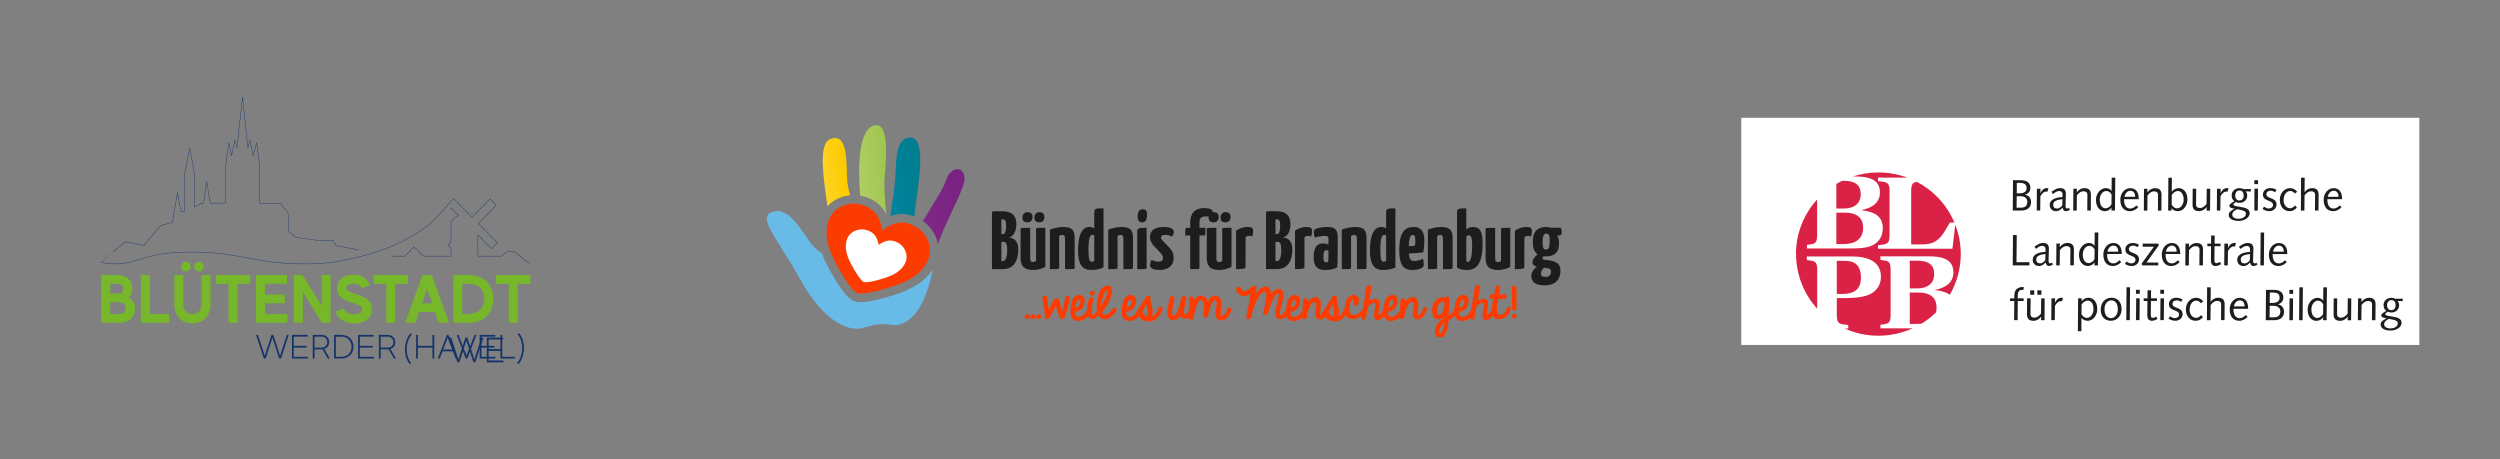 <?xml version="1.0" encoding="UTF-8"?><svg id="Ebene_1" xmlns="http://www.w3.org/2000/svg" xmlns:xlink="http://www.w3.org/1999/xlink" viewBox="0 0 1209 222"><rect x="0" y="0" width="1209" height="222" fill="#808080" stroke="none"/><defs><style>.cls-1,.cls-2{fill:none;}.cls-2{stroke:#14336a;stroke-linecap:round;stroke-linejoin:round;stroke-width:.19px;}.cls-3{clip-path:url(#clippath);}.cls-4{fill:#fc3b00;}.cls-5{fill:#68bae7;}.cls-6{fill:#fff;}.cls-7{fill:#14336a;}.cls-8,.cls-9{fill:#1d1d1b;}.cls-10{fill:#76b82a;}.cls-11{clip-path:url(#clippath-1);}.cls-12{clip-path:url(#clippath-4);}.cls-13{clip-path:url(#clippath-3);}.cls-14{clip-path:url(#clippath-2);}.cls-15{clip-path:url(#clippath-7);}.cls-16{clip-path:url(#clippath-6);}.cls-17{clip-path:url(#clippath-5);}.cls-9,.cls-18{fill-rule:evenodd;}.cls-18{fill:#d92246;}.cls-19{fill:url(#Unbenannter_Verlauf_2);}.cls-20{fill:url(#Unbenannter_Verlauf_3);}.cls-21{fill:url(#Unbenannter_Verlauf_4);}.cls-22{fill:url(#Unbenannter_Verlauf_5);}</style><clipPath id="clippath"><rect class="cls-1" x="842.08" y="56.97" width="327.92" height="109.85"/></clipPath><clipPath id="clippath-1"><rect class="cls-1" x="370.13" y="60.03" width="385.62" height="103.73"/></clipPath><clipPath id="clippath-2"><path class="cls-1" d="M457.83,86.36c-1.57,4.77-4.58,9.06-10.29,18.52-.46,.76-.89,1.42-1.29,1.98,3.87,2.68,6.51,6.75,7.36,11.18,4.3-12.7,13.66-27.59,12.8-32.53-.45-2.62-1.83-3.71-3.37-3.71-2.02,0-4.33,1.85-5.2,4.56"/></clipPath><linearGradient id="Unbenannter_Verlauf_5" x1="2582.95" y1="-1403.12" x2="3265.52" y2="-1403.12" gradientTransform="translate(-86.74 340.1) scale(.17)" gradientUnits="userSpaceOnUse"><stop offset="0" stop-color="#ba80b6"/><stop offset=".5" stop-color="#913389"/><stop offset="1" stop-color="#772182"/></linearGradient><clipPath id="clippath-3"><path class="cls-1" d="M439.62,66.55c-8.45,1.21-5.2,16.31-8.01,30.56-.39,3.58-.76,5.95-1.1,7.42,3.74-1.38,7.5-1.46,11.71,.2,.06-2.01,.34-4.53,.78-7.27,1.47-10.68,4.88-30.96-2.71-30.96-.22,0-.44,.01-.67,.05"/></clipPath><linearGradient id="Unbenannter_Verlauf_2" x1="2598.82" y1="-1497.87" x2="3249.65" y2="-1497.87" gradientTransform="translate(-88.49 342.01) scale(.17)" gradientUnits="userSpaceOnUse"><stop offset="0" stop-color="#44afcd"/><stop offset="0" stop-color="#44afcd"/><stop offset=".5" stop-color="#008eb3"/><stop offset=".99" stop-color="#00747c"/><stop offset="1" stop-color="#00747c"/></linearGradient><clipPath id="clippath-4"><path class="cls-1" d="M423.83,60.51c-.23,0-.47,.02-.72,.07-7.69,1.41-8.35,18.66-7.17,34.02,.76,.13,1.53,.32,2.29,.55,5.36,1.67,8.54,4.62,10.52,8.8-.77-4.47-1.15-13.72-1.06-16.42,.17-4.92,3.34-27.01-3.86-27.01"/></clipPath><linearGradient id="Unbenannter_Verlauf_3" x1="2622.63" y1="-1528.39" x2="3225.84" y2="-1528.39" gradientTransform="translate(-88.99 343.86) scale(.17)" gradientUnits="userSpaceOnUse"><stop offset="0" stop-color="#dae4a7"/><stop offset=".5" stop-color="#b8d16e"/><stop offset="1" stop-color="#7eb524"/></linearGradient><clipPath id="clippath-5"><path class="cls-1" d="M401.31,67.35c-5.58,2.39-3.15,18.47-1.16,32.37,2.83-3.04,6.76-4.9,10.94-5.31-.79-2.8-1.37-5.77-1.46-8.15-.28-8.08-.01-19.52-5.78-19.52-.74,0-1.59,.19-2.54,.6"/></clipPath><linearGradient id="Unbenannter_Verlauf_4" x1="2654.38" y1="-1535.59" x2="3194.09" y2="-1535.59" gradientTransform="translate(-89 346.09) scale(.17)" gradientUnits="userSpaceOnUse"><stop offset="0" stop-color="#ffeba8"/><stop offset=".5" stop-color="#fdcc00"/><stop offset="1" stop-color="#f7ae00"/></linearGradient><clipPath id="clippath-6"><rect class="cls-1" x="370.13" y="60.03" width="385.62" height="103.73"/></clipPath><clipPath id="clippath-7"><rect class="cls-1" x="26.58" y="42.77" width="249.13" height="138.24"/></clipPath></defs><polygon class="cls-7" points="232.85 163.27 229.4 173.81 226.01 163.27 225.08 163.27 221.68 173.81 218.23 163.27 217.28 163.27 221.2 175.22 222.13 175.22 225.54 164.71 228.95 175.22 229.88 175.22 233.78 163.27 232.85 163.27"/><polygon class="cls-7" points="236.31 174.34 236.31 169.69 242.79 169.69 242.79 168.81 236.31 168.81 236.31 164.16 243.33 164.16 243.33 163.27 235.42 163.27 235.42 175.22 243.43 175.22 243.43 174.34 236.31 174.34"/><rect class="cls-6" x="842.08" y="56.97" width="327.92" height="109.85"/><g class="cls-3"><path class="cls-18" d="M868.53,122.87c0-9.78,3.66-19.18,10.23-26.41v16.86c0,3.76-.56,4.54-3.49,4.91l-1.44,.21v1.73h21.11c4.71,0,7.81-.37,9.86-1.2,3.66-1.51,5.71-4.54,5.71-8.46,0-5.38-3.1-8.04-10.47-8.88,5.99-1.15,9.09-4.07,9.09-8.56,0-5.27-3.71-7.73-11.64-7.73h-1.46c3.95-1.28,8.12-1.94,12.36-1.94,4.79,0,9.49,.85,13.9,2.47h-14.09v1.7l1.63,.21c3.32,.36,3.95,1.14,3.95,4.85v20.91c0,3.71-.62,4.49-3.95,4.85l-1.63,.21v1.7h36l1.37-11.62c1.74,4.48,2.66,9.29,2.66,14.18,0,6.96-1.85,13.72-5.29,19.65-1.69-1.17-4.12-1.89-7.37-2.26,5.98-1.15,9.09-4.07,9.09-8.56,0-5.27-3.71-7.73-11.63-7.73h-23.66v1.72l1.44,.21c2.94,.37,3.49,1.15,3.49,4.91v21.14c0,3.76-.56,4.54-3.49,4.91l-1.44,.21v1.72h15.56c-5.14,2.33-10.77,3.57-16.53,3.57s-11.26-1.21-16.35-3.48h1.77v-1.72l-1.81-.21c-3.12-.31-3.74-1.15-3.74-4.91v-7.89h4.25c3.69-.05,5.56-.21,7.83-.62,5.85-.99,9.25-4.6,9.25-9.67,0-6.48-4.82-9.83-14.18-9.83h-21.67v1.73l1.53,.21c2.95,.37,3.52,1.15,3.52,4.91v18.42c-6.57-7.23-10.23-16.64-10.23-26.42m23.19-22.03h-3.71v-11.91c.92-.54,1.86-1.05,2.82-1.51h.84c5.43,0,8.14,2.14,8.14,6.48s-2.99,6.94-8.09,6.94m-.06,17.18h-3.66v-15.19h4.1c5.87,0,8.86,2.5,8.86,7.36s-3.27,7.83-9.31,7.83m-3.43,24.09v-15.99h2.89c2.61,0,4.2,.26,5.33,.84,2.21,1.1,3.46,3.65,3.46,7.11,0,5.59-2.84,8.1-9.25,8.1-.4,0-1.42,0-2.44-.05m48.32-47.16c3.69,3.66,6.59,7.97,8.57,12.65h-2.18l-2,3.41c-3.32,5.57-5.95,7.17-11.65,7.17h-5.07v-25.56c0-3.31,.47-4.29,2.72-4.7,3.52,1.83,6.76,4.19,9.62,7.02m-9.36,61.7h-3.66v-15.19h4.1c5.87,0,8.86,2.51,8.86,7.36,0,.82-.08,1.57-.25,2.26-2.16,2.1-4.53,3.92-7.07,5.46-.62,.07-1.29,.11-1.99,.11m.06-17.18h-3.71v-13.42h3.66c5.43,0,8.15,2.14,8.15,6.48s-2.99,6.94-8.09,6.94"/><path class="cls-9" d="M972.04,145.56v-1.27h2.06c0-.62,.02-1.34,.08-2.04,.23-2.59,2.01-3.48,4.43-3.48v1.4h-.74c-1.42,0-2.04,1.14-2.08,2.41l-.06,1.7h2.89v1.27h-2.82l-.08,9.28h-1.7l.09-9.28h-2.06Zm9.76-5.17h1.95v2.16h-1.95v-2.16Zm3.47,0h1.95v2.16h-1.95v-2.16Zm-5,9.13l.04-5.23h1.7l-.05,4.75-.02,2.91c0,1.14,.76,1.67,1.93,1.67,1.1,0,2.08-.64,3.16-1.95l.08-7.37h1.69l-.08,10.56h-1.69l.06-1.7h-.04c-.89,1.27-2.33,1.99-3.58,1.99-2.44,0-3.22-1.25-3.22-3.2l.02-2.42Zm11.73,5.32l.09-10.56h1.73l-.02,2.05,.04,.04c.36-.95,1.4-2.39,2.92-2.39,.36,0,.68,.06,.91,.15l-.51,1.61c-.17-.04-.43-.11-.66-.11-.7,0-1.82,.57-2.73,2.27l-.08,6.93h-1.7Zm12.85,5.34l.13-15.9h1.7v1.42h.04c.55-.91,1.8-1.72,3.28-1.72,1.8,0,4.24,1.36,4.24,5.51,0,2.84-1.91,5.64-4.62,5.64-1.4,0-2.46-.64-2.98-1.38h-.05l-.04,6.43h-1.7Zm1.8-12.85l-.04,4.7c.74,1.14,1.63,1.69,2.65,1.69,1.86,0,3.15-2.08,3.15-4.17,0-2.86-1.33-4.18-2.8-4.18-1.36,0-2.46,1.06-2.97,1.95m11.09,2.23c0,2.92,1.42,4.3,3.14,4.3,1.59,0,3.31-1.38,3.31-4.3s-1.42-4.3-3.14-4.3c-1.59,0-3.31,1.37-3.31,4.3m-1.82,0c0-2.73,1.8-5.57,5.15-5.57,3.09,0,4.94,2.12,4.94,5.57,0,2.73-1.8,5.57-5.15,5.57-3.09,0-4.94-2.1-4.94-5.57m12.36,5.28l.12-15.9h1.7l-.13,15.9h-1.69Zm4.7,0l.09-10.56h1.69l-.08,10.56h-1.7Zm0-14.67h1.82v1.91h-1.82v-1.91Zm3.73,4.11h1.82l.04-3.9h1.7l-.04,3.9h2.88v1.27h-2.91l-.04,4.33-.02,2.5c0,.87,.25,1.36,.97,1.36,.57,0,1.3-.36,1.7-.61l.55,1.1c-.7,.47-1.72,.91-2.65,.91-1.63,0-2.27-1.02-2.27-2.69l.02-3.03,.04-3.86h-1.8v-1.27Zm8.02,10.56l.09-10.56h1.69l-.08,10.56h-1.7Zm0-14.67h1.82v1.91h-1.82v-1.91Zm3.97,13.92l.72-1.12c.6,.41,1.42,.89,2.33,.89s2.06-.51,2.06-1.7c0-2.63-4.9-1.48-4.9-5.02,0-1.99,1.63-3.15,3.56-3.15,1.19,0,2.29,.36,3.08,.89l-.79,1.08c-.62-.34-1.27-.7-2.01-.7-1.23,0-2.14,.51-2.14,1.76,0,2.27,4.9,1.33,4.9,4.92,0,2.01-1.76,3.2-3.5,3.2-1.23,0-2.35-.43-3.3-1.04m16.79-8.35l-1.11,.87c-.66-.8-1.42-1.23-2.29-1.23-1.57,0-3.18,1.53-3.18,4.5,0,2.37,1.53,3.85,3.16,3.85,.91,0,1.89-.68,2.4-1.36l.87,1c-1.02,1.21-2.12,1.76-3.56,1.76-2.63,0-4.69-2.08-4.69-5.57,0-2.91,2.06-5.57,4.94-5.57,1.38,0,2.63,.7,3.46,1.76m1.79,9.09l.08-15.9h1.76l-.08,6.99h.04c.85-1.23,2.29-1.95,3.54-1.95,2.44,0,3.22,1.25,3.22,3.2l-.02,2.41-.04,5.24h-1.69l.04-4.75,.02-2.9c0-1.15-.76-1.67-1.93-1.67-1.1,0-2.08,.63-3.15,1.95l-.09,7.38h-1.69Zm19.91-5.51h-7.08v.36c0,2.21,.83,4.18,2.99,4.18,1.21,0,2.1-.7,3.01-1.53l.83,.91c-1.08,1.08-2.46,1.89-4.03,1.89-2.92,0-4.62-2.12-4.62-5.57,0-2.91,1.99-5.57,4.83-5.57s4.07,2.16,4.07,5v.34Zm-6.93-1.14h5.24c0-1.5-.63-2.92-2.35-2.92-1.59,0-2.6,1.48-2.88,2.92m15.44,6.66l.12-14.67h4.07c3.22,0,4.33,1.91,4.33,3.56,0,1.8-.91,2.95-2.59,3.41v.05c1.85,.34,2.92,1.72,2.92,3.58,0,2.61-1.86,4.07-4.75,4.07h-4.11Zm1.93-6.95l-.08,5.55h2.14c1.87,0,3.06-.82,3.06-2.84,0-1.78-1.28-2.71-3.4-2.71h-1.72Zm.04-6.44l-.04,5.04h1.38c2.41,0,3.39-1.04,3.39-2.52,0-1.63-.93-2.52-3.27-2.52h-1.46Zm9.46,13.4l.09-10.56h1.69l-.08,10.56h-1.7Zm0-14.67h1.82v1.91h-1.82v-1.91Zm4.71,14.67l.12-15.9h1.7l-.13,15.9h-1.69Zm11.64-9.48l.08-6.42h1.74l-.17,15.9h-1.72l.05-1.42h-.05c-.49,.91-1.73,1.72-3.22,1.72-1.8,0-4.24-1.36-4.24-5.51,0-3.2,2.38-5.64,4.77-5.64,1.25,0,2.31,.63,2.72,1.37h.04Zm-.04,6.43l.06-4.7c-.72-1.25-1.55-1.7-2.57-1.7-1.89,0-3.15,2.08-3.15,4.18,0,2.86,1.36,4.17,2.79,4.17,1.36,0,2.46-1.06,2.86-1.95m5.09-2.27l.04-5.23h1.7l-.04,4.75-.02,2.91c0,1.14,.76,1.67,1.93,1.67,1.1,0,2.08-.64,3.16-1.95l.08-7.37h1.7l-.09,10.56h-1.69l.06-1.7h-.04c-.89,1.27-2.34,1.99-3.58,1.99-2.44,0-3.22-1.25-3.22-3.2l.02-2.42Zm11.73,5.32l.09-10.56h1.69l-.06,1.69h.04c.89-1.27,2.33-1.99,3.58-1.99,2.44,0,3.22,1.25,3.22,3.2l-.02,2.41-.04,5.24h-1.7l.04-4.75,.02-2.9c0-1.15-.76-1.67-1.93-1.67-1.1,0-2.08,.63-3.16,1.95l-.08,7.38h-1.7Zm21.69-10.44v1.21l-2.5-.06c.57,.66,.76,1.36,.76,2.04,0,2.04-1.63,3.52-3.69,3.52-.68,0-1.25-.12-1.84-.4-.98,.72-1.17,.98-1.17,1.23,0,.38,.34,.68,3.35,1.12,2.75,.4,4.53,1.08,4.53,2.97,0,2.59-3.07,3.82-5.25,3.82-1.89,0-4.88-.53-4.88-2.97,0-1.48,1.72-2.33,2.84-2.93v-.04c-1.86-.17-2.54-.72-2.54-1.36s.63-1.19,2.46-2.23c-.98-.76-1.34-1.63-1.34-2.86,0-2.08,1.78-3.47,3.77-3.47,.68,0,1.37,.12,1.97,.48l3.52-.06Zm-8.99,12.43c0,1.57,1.87,1.99,3.09,1.99,1.32,0,3.52-.7,3.52-2.44,0-1.21-.89-1.59-4.3-2.2-1.85,.99-2.31,1.67-2.31,2.65m5.56-9.26c0-1.42-.59-2.44-2.1-2.44-1.14,0-2.04,1.02-2.04,2.5,0,1.23,.7,2.33,1.98,2.33,1.57,0,2.16-1.11,2.16-2.4"/><path class="cls-9" d="M981.43,128.34h-8.08l.13-14.67h1.82l-.13,13.14h6.25v1.53Zm10.9-1.34l.46,.87c-.59,.47-1.23,.76-1.97,.76-.95,0-1.48-.87-1.57-1.76-.8,.99-1.82,1.76-3.18,1.76-1.86,0-3.05-1.27-3.05-3.05,0-2.99,3.86-3.69,6.17-3.77l.04-1.33c0-.91-.49-1.59-1.61-1.59-.82,0-1.5,.3-3.05,1.46l-.7-1.1c2.12-1.38,2.8-1.76,4.33-1.76,1.76,0,2.65,1.04,2.65,2.67,0,1.99-.17,3.84-.17,5.7,0,.76,.11,1.5,.76,1.5,.36,0,.62-.17,.89-.36m-3.22-1.18l.09-2.99c-2.95,.38-4.47,.93-4.47,2.74,0,1.18,.72,1.8,1.88,1.8,1.04,0,1.85-.74,2.5-1.55m5.28,2.52l.09-10.56h1.69l-.06,1.69h.04c.89-1.27,2.33-1.99,3.58-1.99,2.44,0,3.22,1.25,3.22,3.2l-.02,2.41-.04,5.24h-1.7l.04-4.75,.02-2.9c0-1.15-.76-1.67-1.93-1.67-1.1,0-2.08,.63-3.16,1.95l-.08,7.38h-1.7Zm18.54-9.47l.08-6.43h1.74l-.17,15.9h-1.72l.04-1.42h-.04c-.49,.91-1.74,1.72-3.22,1.72-1.8,0-4.24-1.36-4.24-5.51,0-3.2,2.37-5.63,4.77-5.63,1.25,0,2.31,.63,2.72,1.38h.04Zm-.04,6.42l.06-4.7c-.72-1.25-1.55-1.7-2.56-1.7-1.89,0-3.16,2.08-3.16,4.18,0,2.86,1.36,4.18,2.8,4.18,1.36,0,2.46-1.06,2.86-1.95m13.19-2.46h-7.08v.36c0,2.21,.83,4.18,2.99,4.18,1.21,0,2.1-.7,3.01-1.53l.83,.91c-1.08,1.08-2.46,1.89-4.03,1.89-2.92,0-4.62-2.12-4.62-5.57,0-2.91,1.99-5.57,4.83-5.57s4.07,2.16,4.07,5v.34Zm-6.93-1.14h5.23c0-1.5-.63-2.92-2.35-2.92-1.59,0-2.61,1.48-2.88,2.92m8.48,5.91l.72-1.12c.59,.4,1.42,.89,2.33,.89s2.05-.51,2.05-1.69c0-2.63-4.9-1.48-4.9-5.03,0-1.99,1.63-3.15,3.56-3.15,1.19,0,2.29,.36,3.08,.89l-.79,1.08c-.62-.34-1.27-.7-2.01-.7-1.23,0-2.14,.51-2.14,1.76,0,2.27,4.9,1.34,4.9,4.92,0,2.01-1.76,3.2-3.5,3.2-1.23,0-2.35-.43-3.3-1.04m16.09-.66v1.4h-7.65l-.36-.89,5.93-8.14h-5.43v-1.53h7.48l.36,.76-6,8.39h5.66Zm10.63-4.11h-7.08v.36c0,2.21,.82,4.18,2.99,4.18,1.21,0,2.1-.7,3.01-1.53l.82,.91c-1.08,1.08-2.46,1.89-4.02,1.89-2.93,0-4.62-2.12-4.62-5.57,0-2.91,1.99-5.57,4.83-5.57s4.07,2.16,4.07,5v.34Zm-6.93-1.14h5.24c0-1.5-.64-2.92-2.35-2.92-1.59,0-2.61,1.48-2.88,2.92m9.4,6.66l.08-10.56h1.7l-.06,1.69h.04c.89-1.27,2.33-1.99,3.58-1.99,2.44,0,3.22,1.25,3.22,3.2l-.02,2.41-.05,5.24h-1.69l.04-4.75,.02-2.9c0-1.15-.76-1.67-1.93-1.67-1.11,0-2.08,.63-3.16,1.95l-.08,7.38h-1.7Zm10.63-10.56h1.82l.04-3.9h1.7l-.04,3.9h2.88v1.27h-2.9l-.04,4.32-.02,2.5c0,.87,.25,1.36,.98,1.36,.57,0,1.3-.36,1.7-.62l.55,1.1c-.7,.47-1.72,.91-2.65,.91-1.63,0-2.27-1.02-2.27-2.69l.02-3.03,.04-3.86h-1.8v-1.27Zm8.19,10.56l.08-10.56h1.74l-.02,2.05,.04,.05c.36-.96,1.4-2.4,2.93-2.4,.36,0,.68,.06,.91,.15l-.5,1.61c-.17-.04-.43-.11-.66-.11-.7,0-1.82,.57-2.73,2.27l-.09,6.93h-1.69Zm15.58-1.34l.47,.87c-.59,.47-1.23,.76-1.97,.76-.95,0-1.48-.87-1.57-1.76-.8,.99-1.82,1.76-3.18,1.76-1.87,0-3.05-1.27-3.05-3.05,0-2.99,3.86-3.69,6.17-3.77l.04-1.33c0-.91-.49-1.59-1.61-1.59-.83,0-1.5,.3-3.05,1.46l-.7-1.1c2.12-1.38,2.8-1.76,4.33-1.76,1.76,0,2.65,1.04,2.65,2.67,0,1.99-.17,3.84-.17,5.7,0,.76,.11,1.5,.76,1.5,.36,0,.62-.17,.89-.36m-3.22-1.18l.08-2.99c-2.95,.38-4.47,.93-4.47,2.74,0,1.18,.72,1.8,1.89,1.8,1.04,0,1.85-.74,2.5-1.55m5.11,2.52l.13-15.9h1.69l-.12,15.9h-1.7Zm13.02-5.51h-7.08v.36c0,2.21,.83,4.18,2.99,4.18,1.21,0,2.1-.7,3.01-1.53l.82,.91c-1.08,1.08-2.46,1.89-4.02,1.89-2.93,0-4.62-2.12-4.62-5.57,0-2.91,1.99-5.57,4.83-5.57s4.07,2.16,4.07,5v.34Zm-6.93-1.14h5.24c0-1.5-.64-2.92-2.35-2.92-1.59,0-2.6,1.48-2.88,2.92"/><path class="cls-9" d="M973.36,101.83l.13-14.67h4.07c3.22,0,4.33,1.91,4.33,3.56,0,1.8-.91,2.95-2.59,3.41v.04c1.85,.34,2.92,1.72,2.92,3.58,0,2.61-1.86,4.07-4.75,4.07h-4.11Zm1.93-6.95l-.08,5.55h2.14c1.86,0,3.05-.82,3.05-2.84,0-1.78-1.27-2.71-3.39-2.71h-1.72Zm.04-6.44l-.04,5.04h1.38c2.41,0,3.39-1.04,3.39-2.52,0-1.63-.93-2.52-3.27-2.52h-1.46Zm9.63,13.4l.08-10.56h1.74l-.02,2.05,.04,.05c.36-.96,1.4-2.4,2.92-2.4,.36,0,.68,.06,.91,.15l-.51,1.61c-.17-.04-.43-.11-.66-.11-.7,0-1.82,.57-2.73,2.27l-.08,6.93h-1.7Zm15.58-1.34l.47,.87c-.6,.47-1.23,.76-1.98,.76-.95,0-1.48-.87-1.57-1.76-.8,.99-1.82,1.76-3.18,1.76-1.86,0-3.05-1.27-3.05-3.05,0-2.99,3.86-3.69,6.17-3.77l.04-1.34c0-.91-.49-1.59-1.61-1.59-.82,0-1.5,.3-3.05,1.46l-.7-1.1c2.12-1.38,2.8-1.76,4.33-1.76,1.76,0,2.65,1.04,2.65,2.67,0,1.99-.17,3.84-.17,5.7,0,.76,.11,1.5,.76,1.5,.36,0,.62-.17,.89-.36m-3.22-1.18l.09-2.99c-2.95,.38-4.47,.93-4.47,2.74,0,1.18,.72,1.8,1.89,1.8,1.04,0,1.84-.74,2.5-1.55m5.28,2.52l.09-10.56h1.69l-.06,1.7h.04c.89-1.27,2.33-1.99,3.58-1.99,2.44,0,3.22,1.25,3.22,3.2l-.02,2.41-.04,5.24h-1.7l.04-4.75,.02-2.9c0-1.15-.76-1.67-1.93-1.67-1.1,0-2.08,.63-3.16,1.95l-.08,7.38h-1.7Zm18.54-9.47l.08-6.43h1.74l-.17,15.9h-1.72l.04-1.42h-.04c-.49,.91-1.74,1.72-3.22,1.72-1.8,0-4.24-1.36-4.24-5.51,0-3.2,2.37-5.64,4.77-5.64,1.25,0,2.31,.63,2.71,1.38h.05Zm-.05,6.42l.06-4.7c-.72-1.25-1.55-1.7-2.56-1.7-1.89,0-3.16,2.08-3.16,4.18,0,2.86,1.36,4.18,2.8,4.18,1.36,0,2.46-1.06,2.86-1.95m13.19-2.46h-7.08v.36c0,2.21,.83,4.18,2.99,4.18,1.21,0,2.1-.7,3.01-1.53l.83,.91c-1.08,1.08-2.46,1.89-4.03,1.89-2.92,0-4.62-2.12-4.62-5.57,0-2.91,1.99-5.57,4.83-5.57s4.07,2.16,4.07,5v.34Zm-6.93-1.14h5.24c0-1.5-.63-2.92-2.35-2.92-1.59,0-2.61,1.48-2.89,2.92m9.4,6.66l.08-10.56h1.7l-.06,1.7h.04c.89-1.27,2.33-1.99,3.58-1.99,2.44,0,3.22,1.25,3.22,3.2l-.02,2.41-.04,5.24h-1.7l.05-4.75,.02-2.9c0-1.15-.76-1.67-1.93-1.67-1.1,0-2.08,.63-3.15,1.95l-.09,7.38h-1.69Zm11.75,0l.12-15.9h1.7l-.05,6.76h.05c.55-.91,1.8-1.72,3.28-1.72,1.8,0,4.24,1.36,4.24,5.51,0,2.84-1.91,5.64-4.62,5.64-1.4,0-2.46-.63-3.01-1.38h-.04l-.06,1.08h-1.61Zm1.76-7.5l-.04,4.7c.74,1.14,1.63,1.7,2.65,1.7,1.86,0,3.15-2.08,3.15-4.18,0-2.86-1.33-4.18-2.8-4.18-1.36,0-2.46,1.06-2.97,1.95m10.08,2.18l.04-5.24h1.7l-.05,4.75-.02,2.91c0,1.15,.76,1.67,1.93,1.67,1.1,0,2.08-.63,3.15-1.95l.09-7.38h1.69l-.08,10.56h-1.7l.06-1.7h-.04c-.89,1.27-2.33,1.99-3.58,1.99-2.44,0-3.22-1.25-3.22-3.2l.02-2.41Zm11.73,5.32l.08-10.56h1.74l-.02,2.05,.04,.05c.36-.96,1.4-2.4,2.92-2.4,.36,0,.68,.06,.91,.15l-.51,1.61c-.17-.04-.42-.11-.66-.11-.7,0-1.82,.57-2.73,2.27l-.08,6.93h-1.7Zm16.43-10.44v1.21l-2.5-.06c.57,.66,.76,1.36,.76,2.04,0,2.04-1.63,3.52-3.69,3.52-.68,0-1.25-.12-1.84-.4-.98,.72-1.17,.98-1.17,1.23,0,.38,.34,.68,3.35,1.12,2.75,.4,4.53,1.08,4.53,2.97,0,2.59-3.07,3.82-5.25,3.82-1.89,0-4.88-.53-4.88-2.97,0-1.48,1.72-2.33,2.84-2.93v-.04c-1.86-.17-2.54-.72-2.54-1.36s.64-1.19,2.46-2.23c-.98-.76-1.34-1.63-1.34-2.86,0-2.08,1.78-3.47,3.77-3.47,.68,0,1.38,.12,1.97,.48l3.52-.06Zm-8.98,12.43c0,1.57,1.86,1.99,3.09,1.99,1.31,0,3.52-.7,3.52-2.44,0-1.21-.89-1.59-4.3-2.2-1.85,.99-2.31,1.67-2.31,2.65m5.55-9.27c0-1.42-.59-2.44-2.1-2.44-1.14,0-2.03,1.02-2.03,2.5,0,1.23,.7,2.33,1.97,2.33,1.57,0,2.16-1.1,2.16-2.4m5.12,7.27l.08-10.56h1.7l-.09,10.56h-1.69Zm0-14.67h1.82v1.91h-1.82v-1.91Zm3.96,13.92l.72-1.12c.59,.4,1.42,.89,2.33,.89s2.05-.51,2.05-1.69c0-2.63-4.89-1.48-4.89-5.02,0-1.99,1.63-3.16,3.56-3.16,1.18,0,2.29,.36,3.07,.89l-.78,1.08c-.62-.34-1.27-.7-2.02-.7-1.23,0-2.14,.51-2.14,1.76,0,2.27,4.89,1.34,4.89,4.92,0,2.01-1.76,3.2-3.5,3.2-1.23,0-2.35-.43-3.31-1.04m16.79-8.35l-1.1,.87c-.66-.8-1.42-1.23-2.29-1.23-1.57,0-3.18,1.53-3.18,4.5,0,2.37,1.53,3.86,3.16,3.86,.91,0,1.88-.68,2.39-1.36l.87,1c-1.02,1.21-2.12,1.76-3.56,1.76-2.63,0-4.68-2.08-4.68-5.57,0-2.91,2.05-5.57,4.94-5.57,1.37,0,2.63,.7,3.45,1.76m1.79,9.09l.09-15.9h1.76l-.08,6.99h.04c.85-1.23,2.29-1.95,3.54-1.95,2.44,0,3.22,1.25,3.22,3.2l-.02,2.41-.04,5.24h-1.7l.04-4.75,.02-2.9c0-1.15-.76-1.67-1.93-1.67-1.1,0-2.08,.63-3.16,1.95l-.08,7.38h-1.7Zm19.91-5.51h-7.08v.36c0,2.21,.83,4.18,2.99,4.18,1.21,0,2.1-.7,3.01-1.53l.82,.91c-1.08,1.08-2.46,1.89-4.02,1.89-2.93,0-4.62-2.12-4.62-5.57,0-2.91,1.99-5.57,4.83-5.57s4.07,2.16,4.07,5v.34Zm-6.93-1.14h5.24c0-1.5-.64-2.92-2.35-2.92-1.59,0-2.6,1.48-2.88,2.92"/></g><g class="cls-11"><path class="cls-4" d="M574.85,153.74c.18-1.13,.31-2.12,.4-2.98,.08-.86,.13-1.61,.15-2.25,.01-.64,0-1.18-.03-1.62-.04-.44-.07-.82-.13-1.13s-.11-.56-.17-.75c-.06-.19-.1-.36-.11-.49-.03-.19,0-.35,.05-.49s.14-.26,.25-.36c.11-.1,.24-.18,.38-.24,.15-.06,.29-.08,.43-.08,.29,0,.51,.05,.67,.13,.16,.09,.28,.22,.37,.38,.09,.17,.14,.37,.18,.62,.03,.24,.06,.53,.09,.85,.17-.27,.37-.55,.59-.83,.22-.28,.47-.53,.75-.75,.28-.23,.58-.41,.92-.55,.34-.14,.7-.21,1.1-.21s.8,.07,1.17,.21c.37,.14,.7,.34,.99,.6,.3,.25,.55,.56,.75,.89,.2,.34,.36,.71,.46,1.11,.29-.52,.61-1.02,.96-1.49,.35-.48,.82-.84,1.41-1.1,.59-.26,1.14-.34,1.66-.22,.51,.11,.96,.33,1.35,.68,.39,.34,.69,.77,.92,1.29,.22,.51,.33,1.05,.33,1.61,0,.65-.04,1.32-.13,2.04-.08,.7-.16,1.36-.22,1.98-.07,.61-.09,1.11-.07,1.53,.02,.41,.13,.64,.35,.69,.36,.09,.7-.01,1.03-.3,.33-.29,.63-.64,.9-1.06,.27-.43,.51-.85,.71-1.3s.37-.79,.49-1.04c.09-.21,.24-.34,.44-.39,.2-.05,.4-.04,.59,.03,.19,.08,.35,.21,.48,.4,.12,.19,.17,.43,.12,.7-.16,.61-.37,1.22-.65,1.83-.28,.61-.62,1.16-1.04,1.65-.42,.49-.91,.89-1.49,1.19-.58,.31-1.24,.45-1.99,.45-.5,0-.92-.12-1.24-.38-.32-.25-.57-.56-.76-.93-.19-.37-.31-.75-.37-1.16-.07-.41-.1-.77-.1-1.08,0-.45,.03-.87,.09-1.29,.06-.41,.12-.81,.2-1.2,.08-.39,.15-.77,.21-1.14s.09-.72,.09-1.07c0-.48-.06-.85-.17-1.12-.11-.27-.27-.41-.48-.41-.41,0-.8,.23-1.16,.68s-.69,1.04-.99,1.75c-.3,.72-.56,1.52-.79,2.42-.23,.9-.41,1.8-.54,2.69-.04,.31-.19,.53-.43,.66-.25,.13-.52,.18-.8,.15-.29-.03-.54-.13-.77-.3-.23-.17-.35-.4-.35-.68,.02-.16,.07-.46,.12-.89,.06-.43,.12-.92,.16-1.46s.07-1.11,.08-1.71c0-.59-.03-1.13-.12-1.63-.09-.49-.24-.9-.43-1.22-.21-.32-.49-.48-.86-.48-.31,0-.59,.13-.87,.4-.28,.27-.54,.63-.8,1.07-.25,.45-.49,.97-.7,1.55-.21,.58-.4,1.2-.56,1.85-.16,.65-.3,1.3-.41,1.96-.12,.66-.19,1.28-.23,1.86-.04,.31-.19,.53-.46,.65-.27,.12-.56,.18-.86,.15-.31-.02-.57-.12-.81-.28-.24-.16-.34-.37-.31-.63m-9.12-9.81c.18-.31,.4-.52,.66-.64,.26-.12,.51-.15,.75-.09,.24,.06,.45,.19,.62,.41,.17,.22,.25,.51,.25,.87-.04,.15-.11,.44-.22,.89-.1,.45-.22,.96-.35,1.55-.12,.58-.25,1.2-.36,1.85-.12,.65-.2,1.25-.24,1.8-.04,.55-.03,1,.03,1.38,.06,.37,.19,.58,.41,.61,.38,.06,.74-.07,1.06-.41,.33-.33,.63-.78,.91-1.33,.27-.55,.53-1.17,.75-1.85,.22-.68,.42-1.34,.58-1.97,.17-.63,.3-1.18,.4-1.67,.11-.48,.19-.8,.24-.97,.1-.31,.22-.56,.37-.76,.15-.19,.38-.36,.7-.48,.46-.05,.82,.04,1.07,.27,.26,.23,.39,.56,.41,1-.11,.49-.22,1-.36,1.55-.13,.54-.25,1.09-.37,1.63-.12,.54-.22,1.06-.29,1.56-.08,.5-.13,.95-.15,1.35-.02,.4,0,.74,.06,1.01s.18,.45,.37,.52c.42,.06,.8-.14,1.13-.62,.34-.47,.7-1.24,1.08-2.31,.12-.27,.3-.44,.53-.5,.24-.06,.46-.05,.66,.04,.2,.1,.36,.26,.47,.49,.11,.24,.11,.52,0,.86-.08,.21-.18,.46-.3,.74-.12,.28-.26,.57-.43,.87-.16,.3-.34,.6-.54,.9-.2,.3-.41,.56-.63,.8-.32,.37-.7,.63-1.11,.79-.41,.16-.8,.21-1.2,.16-.39-.06-.77-.21-1.12-.47-.35-.26-.64-.63-.87-1.1-.24,.32-.47,.62-.72,.89-.25,.28-.51,.51-.81,.71-.3,.19-.63,.34-.99,.43-.36,.1-.78,.13-1.27,.11-.47-.03-.87-.15-1.17-.37-.31-.23-.56-.51-.72-.86-.17-.35-.29-.74-.36-1.15-.06-.42-.1-.84-.1-1.26s.01-.83,.05-1.2c.03-.38,.06-.7,.09-.96,.04-.33,.1-.73,.19-1.17,.08-.44,.18-.9,.28-1.37,.1-.47,.2-.92,.31-1.36,.11-.44,.19-.83,.26-1.17m-11.13,3.17c-.19,.29-.37,.57-.54,.86l-.51,.86c-.17,.3-.34,.6-.52,.9-.18,.31-.37,.62-.6,.96,.06,.15,.17,.35,.3,.6,.13,.25,.31,.49,.51,.74,.19,.22,.39,.43,.62,.62,.23,.19,.48,.31,.74,.37,.1-.15,.18-.33,.23-.56,.06-.22,.09-.47,.11-.75,.02-.28,.02-.58,0-.89-.01-.32-.03-.63-.06-.96-.04-.53-.1-1.05-.16-1.54-.06-.49-.11-.89-.13-1.2m-3.87,5.97c-.31,.19-.61,.27-.87,.25-.27-.02-.49-.11-.66-.26-.16-.16-.26-.37-.29-.64-.02-.27,.06-.57,.24-.88,.34-.52,.73-1.11,1.15-1.77,.43-.66,.87-1.35,1.3-2.05,.44-.71,.88-1.42,1.32-2.12,.44-.71,.85-1.37,1.24-1.98,.13-.23,.32-.39,.59-.5,.26-.11,.52-.16,.78-.14,.25,.02,.48,.11,.67,.27s.29,.4,.29,.73c0,.2-.04,.4-.1,.61-.07,.2-.07,.41,0,.61,.16,.49,.33,1.1,.51,1.8,.19,.7,.33,1.44,.43,2.23,.04,.3,.07,.62,.09,.97,.02,.35,.02,.69,.02,1.05,0,.35-.03,.68-.07,1.01-.04,.33-.09,.62-.16,.87,.34-.14,.64-.33,.91-.56,.26-.23,.51-.5,.75-.84,.24-.33,.47-.73,.7-1.2,.24-.47,.48-1.02,.74-1.65,.13-.32,.32-.51,.56-.57,.25-.06,.48-.04,.71,.06,.23,.09,.42,.24,.57,.43,.15,.19,.2,.37,.15,.55-.12,.38-.29,.82-.52,1.31-.22,.49-.5,.99-.85,1.48-.22,.32-.46,.64-.72,.95-.26,.31-.54,.59-.83,.86-.3,.26-.62,.49-.96,.69-.34,.2-.7,.35-1.06,.47-.56,.21-1.14,.32-1.73,.33-.58,.01-1.15-.06-1.71-.2-.64-.17-1.23-.45-1.76-.83-.53-.38-.97-.86-1.31-1.44l-.14,.13Zm-3.83-8.11c-.18-.11-.37-.12-.54-.03s-.34,.25-.5,.47c-.16,.21-.3,.47-.41,.77-.12,.3-.22,.6-.3,.92-.08,.31-.14,.62-.18,.91-.04,.28-.05,.51-.02,.69,.61-.11,1.09-.35,1.44-.71,.36-.36,.61-.74,.74-1.15,.13-.41,.18-.8,.13-1.16s-.17-.6-.37-.71m2.49,.48c-.03,.62-.14,1.25-.36,1.87-.21,.63-.52,1.19-.93,1.7-.41,.5-.91,.91-1.49,1.21-.58,.31-1.25,.43-2,.38,.01,.38,.06,.76,.13,1.12,.08,.36,.21,.67,.38,.92,.18,.25,.42,.43,.72,.54,.31,.11,.68,.09,1.15-.05,.46-.12,.9-.33,1.32-.62,.42-.29,.8-.62,1.14-.99,.33-.37,.62-.77,.85-1.18,.23-.42,.4-.82,.5-1.22,.05-.21,.18-.34,.37-.39,.19-.05,.41-.04,.62,.02,.22,.06,.41,.17,.56,.32,.15,.16,.2,.33,.15,.53-.29,.72-.57,1.36-.86,1.92-.28,.56-.6,1.05-.94,1.48-.34,.43-.73,.79-1.16,1.09-.43,.3-.93,.55-1.51,.74-.78,.26-1.49,.38-2.15,.35-.66-.03-1.23-.19-1.72-.49-.49-.3-.87-.72-1.16-1.27-.28-.55-.44-1.21-.49-1.99-.02-.37-.03-.82-.03-1.35,0-.53,.04-1.08,.11-1.66,.06-.58,.17-1.17,.31-1.76,.14-.6,.34-1.15,.59-1.67,.25-.52,.56-.97,.94-1.36,.37-.39,.83-.68,1.37-.85,.45-.15,.89-.2,1.32-.17,.43,.04,.82,.17,1.15,.39,.34,.23,.6,.54,.8,.94,.2,.4,.29,.9,.28,1.48m-14.07-5.07c-.16,0-.32,.07-.49,.25-.17,.17-.34,.41-.5,.71-.16,.3-.32,.65-.48,1.05-.16,.41-.31,.82-.43,1.26-.15,.44-.27,.9-.38,1.36-.12,.46-.21,.89-.3,1.29-.09,.4-.15,.75-.2,1.07-.05,.31-.07,.56-.07,.71,.18-.23,.38-.51,.58-.83,.2-.33,.41-.67,.61-1.04,.2-.37,.4-.75,.59-1.15,.19-.4,.37-.79,.52-1.17,.2-.46,.37-.9,.5-1.31,.14-.42,.24-.78,.3-1.1,.06-.31,.07-.57,.04-.77-.03-.2-.12-.31-.29-.32m1.29-2.14c.52,.12,.89,.43,1.08,.9,.2,.48,.27,1.07,.22,1.77-.06,.7-.22,1.48-.49,2.34-.28,.86-.63,1.74-1.08,2.64-.44,.9-.94,1.79-1.51,2.67-.56,.87-1.16,1.68-1.78,2.41,.11,.46,.27,.79,.49,.99,.22,.2,.48,.32,.78,.34,.3,.01,.61-.04,.94-.18,.33-.13,.66-.33,.99-.58,.42-.32,.81-.7,1.17-1.12,.36-.43,.64-.86,.84-1.28,.04-.13,.16-.23,.37-.28,.2-.05,.42-.05,.64,0,.23,.04,.42,.13,.59,.28,.17,.14,.24,.34,.21,.59-.29,.67-.64,1.28-1.05,1.84-.42,.56-.87,1.03-1.37,1.42-.78,.64-1.56,1.05-2.37,1.25-.79,.19-1.49,.19-2.1-.02-.6-.21-1.11-.56-1.52-1.06-.41-.5-.72-1.11-.93-1.84-.21-.73-.32-1.52-.32-2.36,0-.51,.02-1.05,.05-1.61,.04-.57,.09-1.14,.17-1.72,.07-.58,.18-1.15,.3-1.73,.12-.57,.27-1.12,.45-1.66,.23-.67,.49-1.29,.81-1.85,.32-.56,.69-1.03,1.12-1.41,.43-.37,.91-.63,1.46-.77,.55-.14,1.16-.13,1.83,.03m-9.14,4.31c-.26-.34-.36-.66-.3-.97,.06-.31,.2-.55,.43-.72,.23-.17,.51-.24,.83-.22,.32,.03,.62,.21,.9,.56,.19,.29,.23,.57,.15,.85-.09,.28-.24,.5-.46,.67-.21,.17-.47,.25-.77,.25s-.56-.14-.78-.43m-.57,1.69c.26-.25,.53-.39,.81-.42,.28-.03,.52,0,.73,.13,.21,.12,.37,.29,.46,.52,.1,.23,.11,.48,.03,.75-.13,.26-.25,.6-.37,1.03-.12,.42-.22,.87-.31,1.34-.09,.47-.17,.96-.22,1.45-.05,.49-.07,.95-.07,1.36,0,.41,.05,.77,.13,1.06,.08,.3,.2,.49,.37,.56,.17,.07,.35,.09,.54,.05,.19-.04,.4-.18,.61-.4,.22-.22,.45-.56,.7-1,.25-.45,.51-1.05,.79-1.81,.11-.19,.26-.3,.44-.35,.19-.04,.38-.03,.56,.03,.18,.06,.31,.18,.41,.33,.1,.15,.12,.34,.05,.55-.12,.43-.31,.96-.58,1.56-.27,.61-.61,1.18-1.02,1.72-.41,.53-.87,.96-1.4,1.28-.52,.31-1.1,.39-1.71,.23-.56-.15-.99-.45-1.3-.9-.31-.45-.54-.99-.67-1.61-.13-.62-.19-1.3-.16-2.02,.03-.73,.09-1.43,.2-2.11,.12-.68,.26-1.32,.43-1.91,.18-.59,.36-1.06,.55-1.41m-4.72,.73c-.18-.11-.37-.12-.54-.03s-.34,.25-.5,.47c-.16,.21-.3,.47-.41,.77-.12,.3-.22,.6-.3,.92-.08,.31-.14,.62-.18,.91-.04,.28-.05,.51-.02,.69,.61-.11,1.09-.35,1.44-.71,.36-.36,.61-.74,.74-1.15,.13-.41,.18-.8,.13-1.16-.05-.36-.17-.6-.37-.71m2.49,.48c-.03,.62-.14,1.25-.36,1.87-.21,.63-.52,1.19-.93,1.7-.41,.5-.91,.91-1.49,1.21-.58,.31-1.25,.43-2,.38,.01,.38,.06,.76,.14,1.12,.07,.36,.2,.67,.38,.92,.18,.25,.42,.43,.72,.54,.31,.11,.68,.09,1.15-.05,.46-.12,.9-.33,1.32-.62,.42-.29,.8-.62,1.14-.99,.34-.37,.62-.77,.85-1.18,.24-.42,.4-.82,.5-1.22,.05-.21,.18-.34,.37-.39,.2-.05,.41-.04,.62,.02,.22,.06,.41,.17,.56,.32,.15,.16,.2,.33,.15,.53-.29,.72-.57,1.36-.86,1.92-.28,.56-.6,1.05-.94,1.48-.34,.43-.73,.79-1.16,1.09-.43,.3-.93,.55-1.51,.74-.78,.26-1.49,.38-2.15,.35-.66-.03-1.23-.19-1.72-.49-.49-.3-.87-.72-1.16-1.27-.28-.55-.44-1.21-.49-1.99-.02-.37-.03-.82-.03-1.35,0-.53,.04-1.08,.11-1.66,.06-.58,.17-1.17,.31-1.76,.14-.6,.34-1.15,.59-1.67,.25-.52,.56-.97,.94-1.36,.37-.39,.83-.68,1.37-.85,.45-.15,.89-.2,1.32-.17,.43,.04,.82,.17,1.15,.39,.34,.23,.6,.54,.8,.94,.2,.4,.29,.9,.28,1.48m-20.42-1.34c-.01-.25,.08-.46,.29-.64,.21-.18,.45-.3,.72-.35,.27-.06,.53-.05,.78,.03,.25,.07,.4,.24,.45,.49,.06,.43,.13,.91,.19,1.42,.06,.51,.12,1.04,.2,1.57,.07,.54,.15,1.06,.23,1.59,.08,.52,.18,1.01,.3,1.47,.21-.4,.4-.79,.58-1.17,.18-.38,.36-.77,.54-1.16,.19-.39,.38-.8,.58-1.2,.2-.41,.44-.84,.7-1.29,.07-.23,.25-.38,.5-.47s.53-.11,.82-.06c.29,.04,.56,.16,.82,.34,.25,.19,.42,.43,.5,.74l1.32,5.41c.16-.46,.31-1.01,.46-1.64s.29-1.27,.42-1.92c.12-.65,.24-1.28,.34-1.85,.1-.59,.17-1.06,.22-1.42,.04-.27,.13-.48,.29-.62,.15-.13,.32-.23,.52-.27,.19-.05,.38-.05,.59,0,.2,.04,.39,.12,.56,.22,.16,.11,.28,.23,.37,.37,.08,.14,.09,.3,.04,.46-.15,.72-.31,1.48-.51,2.27-.19,.79-.4,1.58-.62,2.39-.22,.8-.45,1.59-.69,2.38-.24,.78-.47,1.53-.69,2.25-.07,.21-.23,.38-.49,.51-.26,.13-.54,.21-.84,.23-.3,.03-.57,0-.82-.1-.25-.09-.39-.26-.43-.51v-.04l-1.72-5.48c-.3,.43-.58,.9-.84,1.4-.25,.49-.51,1-.77,1.51-.26,.51-.53,1.02-.8,1.53-.28,.51-.58,.99-.91,1.45-.12,.15-.28,.25-.49,.32-.21,.06-.42,.07-.61,.04-.2-.03-.37-.11-.53-.23-.15-.12-.23-.29-.25-.5-.09-.98-.2-1.91-.33-2.78-.13-.87-.27-1.69-.41-2.47-.14-.78-.26-1.51-.37-2.21-.1-.69-.18-1.36-.21-1.99m-2.75,9.84c-.29-.31-.4-.63-.32-.95,.07-.32,.24-.57,.48-.76,.25-.19,.55-.27,.9-.26,.35,.01,.66,.19,.93,.54,.12,.19,.18,.37,.17,.56,0,.19-.06,.36-.16,.52-.1,.16-.23,.3-.4,.41-.17,.11-.35,.19-.54,.25-.19,.05-.38,.05-.56,0-.19-.05-.35-.15-.49-.31m-2.75,0c-.29-.31-.4-.63-.33-.95,.07-.32,.24-.57,.49-.76,.25-.19,.55-.27,.9-.26,.35,.01,.66,.19,.94,.54,.12,.19,.18,.37,.17,.56,0,.19-.06,.36-.16,.52-.1,.16-.24,.3-.41,.41-.17,.11-.35,.19-.54,.25-.19,.05-.38,.05-.56,0-.19-.05-.35-.15-.49-.31m-2.76,0c-.29-.31-.4-.63-.33-.95,.07-.32,.24-.57,.49-.76,.25-.19,.55-.27,.9-.26,.35,.01,.66,.19,.93,.54,.12,.19,.18,.37,.17,.56,0,.19-.06,.36-.16,.52-.1,.16-.24,.3-.4,.41-.17,.11-.36,.19-.54,.25-.19,.05-.38,.05-.56,0-.19-.05-.35-.15-.49-.31"/><path class="cls-4" d="M696.39,161.16c.22,.04,.43-.04,.63-.25,.2-.19,.37-.46,.54-.79,.17-.33,.31-.7,.43-1.11,.12-.42,.23-.82,.31-1.22,.08-.4,.15-.77,.19-1.11,.05-.34,.08-.61,.09-.8-.28,.14-.55,.37-.83,.67-.28,.31-.53,.66-.77,1.05-.24,.38-.44,.78-.62,1.18-.18,.4-.3,.77-.37,1.11-.06,.34-.07,.63-.03,.87,.05,.24,.19,.37,.41,.39m-.67-8.91c.41,.04,.76-.05,1.07-.26,.3-.21,.56-.5,.77-.87,.21-.37,.38-.8,.52-1.28,.14-.48,.25-.97,.31-1.46,.07-.5,.12-.98,.14-1.44,.02-.46,.02-.87,0-1.21-.91,.1-1.67,.44-2.29,1.02-.62,.58-1.02,1.31-1.21,2.21-.03,.15-.06,.4-.09,.74-.03,.35-.03,.71,0,1.08,.03,.37,.11,.71,.22,1,.11,.29,.29,.45,.54,.48m3.41-8.31c.06-.16,.19-.3,.39-.4,.21-.11,.43-.13,.67-.1,.23,.05,.43,.19,.62,.41,.19,.23,.27,.59,.27,1.07,0,.19-.04,.5-.06,.96-.03,.45-.07,.96-.11,1.53-.04,.56-.08,1.16-.13,1.78-.04,.62-.09,1.18-.12,1.68-.04,.5-.07,.92-.1,1.25-.02,.33-.03,.49-.02,.49,.14-.05,.33-.13,.54-.24,.22-.11,.46-.3,.73-.55,.27-.25,.56-.59,.88-.99,.31-.41,.64-.94,.99-1.59,.12-.15,.28-.21,.48-.19,.2,.02,.39,.08,.57,.2,.18,.12,.31,.28,.4,.48,.09,.2,.09,.4,0,.62-.55,1.12-1.22,2.04-2,2.75-.78,.72-1.65,1.31-2.6,1.78,.01,.47,0,1.01-.07,1.63-.06,.62-.16,1.24-.3,1.89-.13,.65-.32,1.28-.54,1.88-.23,.62-.5,1.14-.84,1.6-.34,.45-.73,.8-1.17,1.05s-.96,.31-1.54,.21c-.67-.11-1.18-.37-1.52-.79-.35-.42-.55-.92-.62-1.51-.06-.59,0-1.23,.2-1.92,.19-.69,.5-1.36,.91-2.01,.41-.64,.9-1.24,1.48-1.77,.58-.53,1.23-.95,1.96-1.24v-.45c-.33,.25-.71,.46-1.15,.63-.43,.17-.88,.28-1.33,.31-.45,.04-.89,0-1.31-.13-.42-.12-.78-.36-1.06-.71-.49-.59-.8-1.32-.95-2.2-.14-.89-.14-1.78,.02-2.69,.15-.85,.43-1.61,.84-2.29,.41-.68,.91-1.24,1.5-1.67,.58-.44,1.23-.74,1.93-.89,.7-.15,1.42-.11,2.16,.12m-21.79,1.42c.06-.41,.22-.71,.48-.89,.25-.19,.51-.27,.79-.25,.28,.02,.52,.14,.74,.37,.22,.22,.33,.54,.35,.95v.41c.24-.3,.5-.6,.79-.9,.29-.3,.6-.56,.93-.79,.34-.23,.71-.4,1.11-.5s.85-.12,1.32-.03c.49,.1,.88,.3,1.17,.59,.3,.29,.51,.65,.66,1.06,.14,.42,.23,.87,.26,1.37,.02,.5,.02,1-.01,1.5-.03,.5-.08,1-.15,1.48-.06,.48-.12,.9-.17,1.27-.05,.38-.07,.68-.06,.91,0,.23,.07,.35,.19,.37,.2,.02,.41-.03,.64-.15,.23-.12,.47-.33,.7-.61,.24-.28,.47-.64,.69-1.06,.23-.43,.42-.93,.57-1.52,.06-.26,.21-.41,.42-.44,.22-.03,.43,0,.64,.12,.21,.11,.39,.26,.53,.48,.15,.21,.18,.43,.1,.65-.25,.71-.55,1.37-.88,1.98-.34,.62-.71,1.14-1.11,1.57-.41,.44-.85,.76-1.33,.98s-.99,.28-1.51,.18c-.53-.1-.93-.29-1.22-.56-.28-.28-.48-.62-.6-1.01-.12-.39-.17-.82-.16-1.29,.01-.47,.06-.94,.12-1.42,.07-.49,.14-.96,.22-1.42,.07-.46,.12-.87,.14-1.25,0-.37-.02-.68-.1-.94-.08-.25-.25-.42-.51-.48-.36-.09-.7-.02-1.03,.2-.33,.22-.63,.55-.92,.98-.28,.43-.54,.93-.78,1.48-.24,.56-.44,1.13-.61,1.72s-.31,1.15-.4,1.71c-.1,.55-.16,1.02-.17,1.41-.04,.18-.17,.33-.39,.46-.23,.13-.47,.21-.73,.23-.26,.03-.52-.02-.76-.15-.25-.12-.4-.36-.47-.71,0-.22,0-.48,.02-.77,.02-.29,.06-.72,.12-1.29,.06-.56,.11-1.32,.17-2.26,.06-.95,.12-2.18,.19-3.71m-3.81-.39c-.19-.11-.37-.12-.55-.03-.17,.09-.34,.25-.5,.47s-.3,.48-.42,.77c-.12,.3-.22,.61-.3,.93-.08,.31-.14,.62-.18,.9-.04,.29-.05,.51-.02,.69,.61-.11,1.09-.35,1.44-.71s.6-.74,.74-1.16c.14-.41,.19-.8,.14-1.15-.05-.37-.17-.6-.37-.71m2.49,.49c-.03,.62-.15,1.24-.36,1.87-.21,.62-.52,1.19-.93,1.69-.41,.5-.91,.91-1.49,1.21-.58,.31-1.25,.43-2,.38,.01,.38,.06,.76,.14,1.12s.21,.67,.38,.93c.18,.25,.42,.43,.72,.54,.3,.11,.68,.09,1.15-.05,.45-.12,.9-.33,1.32-.62,.42-.28,.8-.62,1.13-.99,.34-.37,.62-.76,.85-1.18s.4-.82,.5-1.22c.05-.21,.18-.34,.37-.39,.19-.05,.4-.04,.62,.02,.22,.06,.4,.17,.56,.33,.15,.16,.2,.33,.14,.53-.29,.72-.57,1.36-.86,1.92-.28,.56-.6,1.05-.94,1.48-.34,.43-.73,.79-1.16,1.09-.42,.3-.93,.55-1.51,.74-.77,.26-1.49,.37-2.15,.35-.66-.03-1.24-.2-1.72-.5-.49-.29-.87-.72-1.15-1.26-.29-.55-.45-1.21-.49-1.99-.02-.37-.04-.83-.03-1.36,0-.53,.04-1.08,.11-1.66,.06-.58,.17-1.17,.32-1.76,.14-.6,.34-1.15,.59-1.67,.25-.52,.56-.97,.94-1.36,.37-.39,.83-.68,1.37-.85,.44-.15,.89-.2,1.32-.17,.43,.04,.82,.17,1.15,.39,.34,.23,.6,.54,.8,.94,.19,.41,.29,.9,.28,1.48m-10.31,9.24c-.43-.12-.73-.4-.88-.83-.15-.44-.22-.94-.2-1.52,.01-.58,.08-1.19,.19-1.85,.12-.65,.23-1.26,.32-1.82,.09-.56,.14-1.03,.15-1.42,0-.39-.1-.62-.31-.68-.3-.09-.63-.08-.99,.04-.36,.11-.71,.27-1.04,.48-.33,.2-.61,.43-.85,.67-.24,.24-.38,.45-.42,.64l-1.05,5.51c-.04,.23-.18,.39-.43,.5-.24,.1-.5,.15-.77,.14-.27-.01-.5-.08-.7-.21-.2-.12-.26-.3-.2-.52,.09-.64,.18-1.26,.25-1.85,.08-.58,.17-1.18,.26-1.8,.1-.62,.21-1.29,.33-1.99,.12-.71,.25-1.51,.4-2.41,.15-.9,.32-1.91,.52-3.04,.19-1.13,.41-2.43,.66-3.9,.04-.26,.14-.46,.31-.59,.16-.14,.35-.23,.55-.26,.2-.04,.42-.03,.63,.02,.22,.05,.41,.13,.58,.25,.18,.11,.3,.25,.38,.4,.09,.15,.1,.32,.03,.49l-1.15,6.26c.45-.26,.9-.46,1.36-.61,.45-.14,.88-.22,1.29-.25,.41-.02,.77,.02,1.09,.12,.31,.1,.56,.25,.75,.47,.21,.26,.35,.58,.43,.97,.07,.38,.1,.8,.08,1.26-.02,.45-.07,.93-.15,1.41-.08,.49-.15,.95-.23,1.41-.07,.45-.12,.87-.15,1.27-.03,.39-.02,.72,.05,.98,.11,.01,.25-.05,.41-.18,.16-.13,.34-.31,.53-.53,.19-.22,.38-.48,.58-.74,.2-.27,.38-.55,.56-.81,.18-.27,.33-.51,.45-.74,.12-.22,.22-.4,.27-.52,.16-.19,.35-.29,.56-.3,.22,0,.41,.04,.59,.17,.18,.12,.31,.31,.38,.54,.08,.24,.05,.5-.08,.8-.16,.27-.34,.6-.55,.96-.21,.37-.44,.74-.7,1.11-.25,.38-.53,.75-.83,1.1-.3,.36-.62,.66-.97,.91-.35,.25-.72,.43-1.11,.53-.38,.1-.79,.09-1.21-.03m-8.72-7.6s-.05,0-.06-.02c-.14,.3-.33,.51-.56,.65-.23,.13-.46,.19-.7,.16-.24-.03-.45-.14-.64-.33-.19-.19-.32-.44-.38-.78,0-.16,.02-.37,.06-.61,.04-.24,.07-.48,.09-.71,.02-.23,0-.43-.03-.6-.04-.17-.14-.26-.31-.29-.31,.16-.56,.43-.79,.81-.23,.38-.41,.81-.56,1.29-.14,.48-.25,.99-.31,1.52-.06,.53-.08,1.05-.06,1.54s.09,.93,.2,1.31c.11,.38,.27,.67,.49,.84,.26,.24,.55,.38,.87,.43,.31,.05,.65,.04,.99-.02,.29-.05,.62-.14,.99-.28,.37-.14,.74-.34,1.11-.6,.38-.26,.74-.59,1.09-1,.35-.41,.65-.93,.92-1.55,.09-.19,.25-.3,.49-.33,.23-.04,.45-.02,.68,.06,.22,.08,.4,.21,.53,.4,.13,.19,.14,.41,.04,.68-.26,.59-.59,1.11-.98,1.57-.39,.46-.8,.87-1.25,1.21-.44,.35-.92,.64-1.4,.9-.49,.25-.96,.45-1.42,.62-.36,.12-.73,.22-1.12,.29-.39,.07-.8,.08-1.19,.05-.4-.04-.79-.13-1.16-.29-.37-.16-.7-.4-.99-.74-.34-.38-.61-.86-.8-1.43-.19-.57-.31-1.18-.37-1.83-.05-.64-.04-1.31,.05-1.99,.09-.68,.24-1.33,.43-1.95,.21-.62,.47-1.17,.79-1.68,.32-.5,.69-.9,1.11-1.18,.68-.43,1.35-.63,2-.6,.65,.03,1.17,.31,1.55,.82,.3,.04,.55,.19,.73,.43,.19,.25,.24,.54,.16,.86l-.28,2.37Zm-12.18,.02c-.19,.29-.36,.57-.53,.86-.17,.29-.34,.57-.51,.86-.17,.3-.34,.6-.52,.91s-.38,.62-.6,.96c.06,.15,.16,.35,.3,.6,.13,.25,.3,.49,.51,.75,.19,.22,.4,.43,.62,.61,.23,.19,.48,.31,.74,.37,.11-.15,.18-.33,.24-.56,.06-.22,.09-.48,.11-.75,.02-.28,.03-.58,.01-.89-.01-.32-.04-.64-.06-.96-.04-.54-.09-1.05-.16-1.54-.07-.49-.11-.9-.14-1.2m-3.87,5.96c-.31,.19-.61,.27-.88,.25-.27-.02-.49-.11-.65-.26-.17-.15-.26-.37-.29-.64s.06-.56,.24-.88c.34-.52,.72-1.11,1.15-1.77,.43-.66,.86-1.34,1.3-2.05,.44-.71,.88-1.42,1.32-2.13,.44-.71,.85-1.37,1.23-1.98,.13-.22,.33-.39,.59-.5,.26-.11,.52-.16,.78-.14,.25,.02,.48,.11,.67,.27,.19,.16,.28,.4,.28,.72,0,.2-.03,.4-.1,.61-.06,.2-.06,.41,0,.6,.16,.5,.33,1.1,.51,1.8,.19,.7,.33,1.44,.43,2.23,.04,.3,.07,.62,.09,.97,.01,.35,.02,.7,.01,1.05,0,.35-.03,.68-.06,1.02-.04,.33-.09,.62-.16,.87,.35-.15,.65-.33,.91-.56,.26-.23,.51-.51,.75-.84,.24-.33,.47-.74,.7-1.2,.23-.46,.48-1.01,.74-1.65,.13-.32,.32-.51,.56-.56,.24-.06,.48-.04,.71,.05,.23,.1,.42,.24,.57,.43,.15,.19,.2,.37,.15,.55-.12,.38-.29,.82-.51,1.31-.22,.49-.5,.99-.85,1.48-.22,.32-.46,.64-.72,.95s-.53,.6-.83,.86c-.3,.26-.62,.49-.96,.69-.34,.19-.7,.35-1.06,.47-.57,.21-1.14,.32-1.73,.33-.59,.01-1.16-.06-1.71-.2-.64-.18-1.24-.45-1.77-.83-.53-.37-.97-.86-1.31-1.44l-.13,.13Zm-10.66-7.72c.06-.41,.22-.71,.47-.89,.25-.19,.51-.27,.79-.25,.27,.02,.52,.14,.74,.37s.33,.54,.34,.95v.41c.24-.3,.5-.6,.79-.9,.29-.3,.6-.56,.94-.79,.34-.23,.71-.4,1.11-.5,.41-.11,.85-.12,1.32-.03,.49,.1,.87,.3,1.17,.59s.52,.65,.66,1.06,.23,.87,.26,1.37c.02,.5,.02,1,0,1.5-.03,.5-.08,1-.15,1.48-.07,.48-.12,.9-.17,1.27-.05,.38-.06,.68-.06,.91,0,.23,.07,.35,.19,.37,.2,.02,.41-.03,.64-.15,.24-.12,.47-.33,.7-.61,.24-.28,.47-.64,.69-1.06,.22-.43,.42-.93,.57-1.52,.07-.26,.21-.41,.43-.44,.22-.03,.43,0,.64,.12,.21,.11,.39,.26,.53,.48,.14,.21,.18,.43,.1,.65-.25,.71-.54,1.37-.87,1.98-.34,.62-.71,1.14-1.11,1.57-.41,.44-.86,.76-1.34,.98s-.98,.28-1.51,.18c-.52-.1-.93-.29-1.22-.56-.28-.28-.48-.62-.6-1.01-.12-.39-.18-.82-.16-1.29,.01-.47,.06-.94,.12-1.42,.06-.49,.14-.96,.22-1.42,.08-.46,.12-.87,.14-1.25,0-.37-.02-.68-.1-.94-.08-.25-.25-.42-.51-.48-.36-.09-.7-.02-1.03,.2-.33,.22-.63,.55-.92,.98-.28,.43-.54,.93-.78,1.48-.23,.56-.44,1.13-.61,1.72-.17,.58-.31,1.15-.41,1.71-.1,.55-.15,1.02-.17,1.41-.04,.18-.17,.33-.4,.46-.22,.13-.46,.21-.73,.23-.26,.03-.52-.02-.76-.15-.24-.12-.4-.36-.46-.71-.01-.22,0-.48,.02-.77,.03-.29,.07-.72,.12-1.29,.05-.56,.11-1.32,.17-2.26,.06-.95,.12-2.18,.19-3.71m-3.81-.39c-.18-.11-.36-.12-.54-.03-.18,.09-.34,.25-.5,.47-.16,.22-.3,.48-.41,.77-.12,.3-.22,.61-.3,.93-.08,.31-.14,.62-.18,.9-.04,.29-.05,.51-.02,.69,.61-.11,1.09-.35,1.44-.71,.36-.36,.61-.74,.74-1.16,.14-.41,.18-.8,.14-1.15-.05-.37-.17-.6-.37-.71m2.49,.49c-.03,.62-.14,1.24-.36,1.87-.21,.62-.52,1.19-.93,1.69-.41,.5-.91,.91-1.49,1.21-.58,.31-1.25,.43-2,.38,.01,.38,.06,.76,.14,1.12,.07,.36,.2,.67,.38,.93,.18,.25,.42,.43,.72,.54,.31,.11,.68,.09,1.15-.05,.46-.12,.9-.33,1.32-.62,.42-.28,.8-.62,1.14-.99,.34-.37,.62-.76,.85-1.18,.24-.42,.4-.82,.51-1.22,.05-.21,.17-.34,.37-.39,.2-.05,.41-.04,.62,.02,.22,.06,.41,.17,.56,.33,.15,.16,.2,.33,.15,.53-.29,.72-.57,1.36-.86,1.92-.28,.56-.6,1.05-.94,1.48-.34,.43-.73,.79-1.16,1.09-.43,.3-.93,.55-1.51,.74-.78,.26-1.49,.37-2.15,.35-.66-.03-1.23-.2-1.72-.5-.49-.29-.87-.72-1.16-1.26-.28-.55-.44-1.21-.49-1.99-.02-.37-.03-.83-.03-1.36,0-.53,.04-1.08,.11-1.66,.06-.58,.17-1.17,.31-1.76s.34-1.15,.59-1.67c.25-.52,.56-.97,.94-1.36,.37-.39,.83-.68,1.37-.85,.45-.15,.89-.2,1.32-.17,.43,.04,.82,.17,1.15,.39,.34,.23,.61,.54,.8,.94,.19,.41,.29,.9,.27,1.48m-30.98-5.65c.06-.35,.19-.62,.39-.81,.21-.19,.44-.3,.68-.32,.25-.02,.49,.05,.73,.19,.25,.15,.43,.39,.55,.73,.17,.45,.39,.76,.66,.93,.27,.18,.57,.26,.89,.25,.32,0,.66-.09,1.02-.25,.36-.16,.7-.36,1.04-.59,.33-.23,.65-.48,.94-.74,.3-.26,.55-.5,.76-.71,.21-.21,.45-.34,.73-.38,.28-.04,.53,0,.76,.1,.23,.12,.41,.3,.54,.55,.13,.25,.17,.57,.1,.94l-.45,2.52c.3-.43,.67-.9,1.1-1.4,.43-.49,.89-.93,1.39-1.31,.5-.37,1.02-.66,1.58-.86,.56-.19,1.11-.21,1.66-.05,.38,.11,.68,.31,.9,.59,.23,.28,.4,.59,.51,.94,.12,.35,.2,.71,.24,1.09,.04,.38,.07,.72,.1,1.01,.23-.37,.51-.74,.86-1.12,.35-.38,.73-.7,1.15-.96,.42-.26,.87-.43,1.33-.52,.47-.09,.93-.03,1.39,.19,.46,.21,.79,.54,.99,.98,.2,.44,.31,.96,.33,1.54,.02,.58-.03,1.22-.15,1.9-.12,.68-.26,1.37-.43,2.07-.17,.69-.35,1.37-.53,2.03-.19,.66-.34,1.26-.46,1.79-.12,.54-.18,.99-.18,1.36s.09,.6,.27,.72c.19,.11,.38,.12,.58,.04,.21-.09,.41-.23,.61-.43,.2-.2,.39-.43,.58-.71,.19-.27,.36-.55,.51-.83,.15-.28,.28-.54,.39-.77,.11-.24,.18-.42,.22-.54,.21-.26,.43-.42,.67-.48,.24-.05,.45-.04,.64,.03,.19,.07,.34,.19,.46,.36,.12,.17,.16,.35,.12,.53-.19,.75-.47,1.44-.83,2.1-.36,.65-.78,1.21-1.26,1.67-.49,.46-1.03,.79-1.63,.99-.6,.2-1.25,.21-1.96,.04-.51-.12-.89-.39-1.11-.8-.23-.4-.37-.9-.4-1.49-.03-.59,0-1.24,.12-1.95s.25-1.42,.43-2.16c.17-.72,.35-1.43,.54-2.13,.19-.69,.35-1.32,.46-1.86,.12-.55,.18-1,.18-1.35s-.1-.54-.31-.58c-.31-.06-.63,.06-.96,.37-.32,.31-.64,.73-.96,1.27-.31,.54-.62,1.16-.93,1.86-.31,.7-.59,1.42-.87,2.16-.28,.74-.54,1.46-.79,2.16-.25,.7-.48,1.31-.67,1.83-.11,.29-.3,.48-.58,.57-.28,.09-.56,.11-.84,.05-.27-.06-.5-.19-.68-.39s-.22-.44-.13-.73c.2-.59,.39-1.24,.56-1.95,.18-.72,.34-1.44,.48-2.17,.15-.73,.27-1.45,.37-2.14,.1-.7,.16-1.32,.18-1.86,.02-.55,0-.99-.07-1.35-.06-.35-.19-.54-.36-.57-.48-.11-.96,.02-1.45,.41-.49,.38-.98,.93-1.45,1.62-.48,.69-.93,1.51-1.36,2.43-.43,.93-.83,1.87-1.2,2.84-.37,.96-.69,1.91-.97,2.83-.27,.93-.49,1.73-.63,2.43,0,.15-.06,.28-.18,.39-.12,.12-.26,.2-.43,.26-.18,.06-.36,.1-.56,.11-.2,.01-.37,0-.53-.06-.16-.05-.28-.12-.37-.24-.09-.1-.12-.25-.08-.43,.05-.77,.17-1.66,.36-2.66,.19-1,.4-2.03,.62-3.08s.43-2.09,.64-3.1c.21-1.02,.37-1.94,.46-2.76-.41,.27-.84,.52-1.29,.73-.45,.21-.91,.34-1.38,.39-.54,.06-1.06,.02-1.57-.13-.5-.15-.95-.37-1.35-.68-.39-.31-.72-.67-.98-1.1-.25-.43-.4-.9-.44-1.41"/><path class="cls-4" d="M733.43,152.68c.07,.33,0,.62-.18,.84-.19,.23-.41,.37-.68,.44-.27,.06-.55,.05-.83-.06-.28-.1-.48-.32-.6-.66-.13-.35-.1-.65,.1-.91,.19-.26,.44-.43,.74-.52,.3-.08,.6-.06,.89,.06,.3,.12,.49,.39,.56,.82m-2.21-13.72c.05-.32,.19-.55,.41-.68,.22-.13,.46-.18,.71-.16,.25,.01,.47,.1,.68,.24,.2,.14,.33,.32,.37,.53v10.5c-.12,.33-.3,.55-.55,.66-.24,.1-.49,.14-.73,.1-.24-.04-.45-.14-.63-.3-.18-.16-.26-.35-.26-.56v-10.32Zm-10.14,5.55c-.29-.03-.5-.16-.63-.37-.13-.21-.19-.44-.18-.68,.01-.24,.09-.47,.23-.69s.33-.35,.58-.4c.3-.02,.56-.02,.75,0,.2,.02,.45,.02,.75,0l.69-3.61c.06-.24,.22-.42,.47-.54,.25-.12,.51-.18,.78-.16,.27,.02,.5,.11,.7,.28,.2,.17,.28,.43,.24,.79l-.57,3.24h2.91c.25,.02,.44,.13,.58,.32,.14,.19,.21,.4,.23,.63,0,.23-.04,.47-.16,.7-.12,.23-.3,.39-.55,.49h-3.32c-.02,.26-.08,.63-.18,1.12-.09,.48-.19,1.01-.28,1.58-.09,.57-.17,1.15-.22,1.74-.05,.59-.06,1.12-.02,1.61,.04,.48,.14,.88,.31,1.19,.17,.31,.44,.47,.81,.48,.33,.01,.68-.03,1.06-.12,.38-.09,.74-.26,1.09-.49,.34-.24,.65-.55,.93-.95,.28-.4,.47-.91,.59-1.53,.04-.31,.17-.52,.4-.62,.22-.1,.46-.12,.7-.07,.24,.05,.45,.16,.63,.33,.18,.17,.24,.36,.19,.59-.18,.73-.42,1.4-.74,2-.32,.61-.73,1.12-1.22,1.56-.49,.43-1.08,.77-1.77,1.02-.68,.24-1.47,.36-2.37,.36-.67,0-1.21-.13-1.63-.4-.41-.26-.73-.63-.94-1.11-.22-.47-.36-1.03-.42-1.66-.06-.63-.06-1.31-.02-2.04,.04-.73,.12-1.48,.24-2.26,.11-.79,.23-1.56,.36-2.34-.15,.01-.32,.01-.5,0-.18,0-.35,0-.5,0m-3.02,10.18c-.43-.12-.73-.41-.88-.84-.15-.43-.22-.94-.2-1.52s.07-1.19,.19-1.85c.12-.65,.23-1.26,.31-1.82,.1-.56,.14-1.03,.15-1.42,0-.39-.09-.62-.31-.68-.3-.09-.63-.07-.99,.04-.36,.11-.71,.27-1.04,.48-.33,.2-.61,.43-.85,.67-.24,.24-.38,.45-.42,.64l-1.05,5.51c-.04,.23-.18,.39-.43,.5-.25,.1-.5,.15-.77,.14s-.5-.08-.7-.21-.26-.3-.2-.52c.09-.64,.18-1.26,.26-1.84,.08-.59,.17-1.19,.26-1.81,.1-.62,.21-1.29,.33-1.99,.12-.71,.25-1.51,.4-2.41,.15-.9,.32-1.91,.52-3.04,.19-1.13,.41-2.43,.66-3.9,.04-.26,.14-.46,.31-.59,.16-.14,.35-.23,.55-.26,.2-.04,.42-.03,.63,.02,.22,.05,.41,.13,.58,.25,.17,.11,.3,.25,.38,.4,.09,.16,.1,.32,.03,.49l-1.15,6.26c.45-.26,.9-.46,1.36-.61,.45-.14,.88-.22,1.29-.24,.41-.02,.77,.02,1.09,.12,.31,.1,.56,.25,.75,.47,.21,.26,.35,.58,.42,.97,.07,.38,.1,.8,.08,1.26s-.07,.93-.15,1.41c-.08,.49-.16,.96-.23,1.41-.07,.45-.12,.87-.15,1.27-.03,.39-.02,.72,.05,.98,.11,0,.24-.05,.4-.18,.17-.13,.35-.31,.54-.53,.19-.22,.38-.47,.58-.74,.2-.27,.39-.54,.56-.81,.18-.27,.33-.51,.45-.74,.12-.22,.22-.4,.27-.52,.16-.18,.35-.28,.56-.3,.22,0,.42,.04,.6,.17,.18,.12,.31,.31,.38,.54s.05,.5-.08,.8c-.16,.27-.34,.59-.56,.96-.21,.37-.44,.74-.7,1.12-.25,.37-.53,.74-.83,1.1-.3,.35-.62,.65-.97,.9-.35,.25-.72,.43-1.11,.53-.38,.11-.79,.09-1.21-.03m-10.24-9.73c-.18-.11-.37-.12-.54-.03s-.35,.25-.5,.47c-.16,.22-.3,.48-.41,.78-.12,.29-.22,.6-.3,.92-.08,.31-.14,.62-.18,.9-.04,.29-.05,.52-.02,.69,.61-.11,1.09-.35,1.44-.71,.36-.36,.61-.74,.74-1.16,.14-.41,.19-.79,.14-1.15-.05-.37-.17-.6-.37-.71m2.49,.49c-.03,.62-.14,1.25-.36,1.87-.21,.63-.52,1.19-.93,1.7-.41,.5-.91,.91-1.49,1.21-.58,.31-1.25,.43-2,.38,.01,.38,.06,.76,.14,1.12,.08,.36,.21,.67,.38,.93,.18,.25,.42,.43,.72,.54,.31,.1,.68,.09,1.15-.05,.46-.12,.9-.32,1.32-.61s.8-.62,1.14-.99c.33-.37,.62-.77,.85-1.18,.23-.42,.4-.82,.5-1.22,.05-.21,.18-.34,.37-.39,.19-.05,.4-.04,.62,.02,.22,.06,.4,.17,.56,.33,.15,.16,.2,.33,.15,.53-.29,.72-.57,1.36-.86,1.92-.29,.56-.6,1.05-.94,1.48-.34,.43-.73,.79-1.15,1.09-.43,.3-.93,.55-1.51,.74-.77,.26-1.49,.37-2.15,.35-.66-.03-1.24-.2-1.72-.49-.49-.3-.87-.72-1.16-1.27-.28-.55-.44-1.21-.49-1.99-.02-.37-.03-.82-.03-1.36,0-.53,.04-1.08,.11-1.66,.06-.58,.18-1.17,.32-1.76,.14-.6,.34-1.15,.59-1.67,.25-.52,.56-.97,.94-1.36,.37-.39,.83-.67,1.37-.85,.45-.15,.89-.2,1.32-.17,.43,.04,.82,.17,1.15,.39,.34,.23,.6,.54,.8,.94,.2,.4,.29,.9,.28,1.48"/><path class="cls-8" d="M750.08,131.52c0,.96-.6,2.4-2.56,2.4-1.8,0-2.32-.56-2.32-1.56,0-1.16,.64-2.2,1.52-2.88,3.08,.28,3.36,.8,3.36,2.04m-2.28-18.6c1.2,0,1.64,.84,1.64,3.36,0,3.64-.56,4.4-1.76,4.4-1.28,0-1.68-.84-1.68-3.68,0-3.16,.72-4.08,1.8-4.08m.2-3.16c-4.2,0-6.76,1.76-6.76,7.44,0,2.56,.64,4.64,2.36,5.8-1.68,1.4-2.44,2.6-2.48,3.72-.08,1.12,.72,1.88,2.12,2.28-1.6,1.12-2.68,2.64-2.68,4.52,0,2.04,1,4.48,6.48,4.48s7.6-3.2,7.6-7.11c0-3.16-1.88-4.4-5.28-4.96-1.92-.32-3.44-.2-3.44-.84,0-.36,.2-.72,.48-1.12,.36,.04,.68,.04,1.08,.04,4.64,0,6.48-2.2,6.48-6.52,0-1.56-.36-2.72-.96-3.6,.32,.04,.6,.08,.84,.08,.8,0,1.4-.48,1.4-1.64,0-1-.24-1.72-.48-2.2h-4.76c-.68-.24-1.4-.36-2-.36m-15.41,20.4q4.56,0,4.56-.8l.04-14.68c.52-.44,1.24-.64,1.72-.64,.4,0,.92,.04,1.48,.32,.36-1,.44-2.08,.44-2.6,0-1.36-.52-2-2.68-2s-4.16,.84-5.56,1.8v18.6Zm-2.21-19.99c-4.56,0-4.48,0-4.48,.8v15.24c-.44,.4-1,.52-1.52,.52-1.12,0-1.32-.64-1.32-1.88v-14.67c-4.68,0-4.64,0-4.64,.8v13.6c0,3.76,1.24,6,6.04,6,2.4,0,4.64-.76,5.92-1.52v-18.87Zm-21.29,4.16c.4-.4,.88-.56,1.32-.56,1,0,1.52,1.24,1.52,4.92,0,6.76-1.2,7.96-1.96,7.96-.36,0-.68-.12-.88-.32v-11.99Zm-4.48,15.03c.88,.72,2.56,1.2,4.68,1.2,3.44,0,7.72-1.32,7.72-12.67,0-6-1.36-8.12-4.52-8.12-1.4,0-2.56,.44-3.4,1.16v-10.16c-3.76,0-4.48,0-4.48,2v26.59Zm-14.09,.8c4.4,0,4.48,0,4.48-.8v-15.27c.44-.32,1-.48,1.52-.48,1.12,0,1.32,.64,1.32,2.72v13.84c4.52,0,4.64,0,4.64-.8v-14.44c0-4-1.72-5.16-5.76-5.16-2,0-4.96,.72-6.2,1.32v19.08Zm-7.41-16.51c1,0,1.36,.4,1.36,2.96,0,.64-.04,1.6-.2,2.08-.6,.28-1.84,.36-2.96,.36,.12-3.64,.56-5.4,1.8-5.4m.6-3.88c-3.76,0-7.04,1.68-7.04,11.36,0,7.6,2.56,9.44,6.2,9.44,3.12,0,5.68-.88,5.68-2.48,0-.92-.12-2.2-.36-3-1.4,.68-2.8,1.12-4.24,1.12-1.92,0-2.48-1.12-2.6-3.64,1.96-.04,4.96-.2,6.92-.6,.4-1.56,.56-3.76,.56-5.68,0-4.64-1.92-6.52-5.12-6.52m-13.37,.72c-.48-.4-1.28-.72-2.36-.72-3.12,0-5.48,3.12-5.48,11.32s3.08,9.47,6.48,9.47c2.6,0,4.48-.6,5.84-1.2v-28.59c-3.72,0-4.48,0-4.48,1.96v7.76Zm0,15.71c-.36,.28-.8,.4-1.32,.4-1.04,0-1.48-1.32-1.48-6.08,0-6.6,1.16-6.92,1.96-6.92,.28,0,.6,.04,.84,.2v12.4Zm-21.45,3.96c4.4,0,4.48,0,4.48-.8v-15.27c.44-.32,1-.48,1.52-.48,1.12,0,1.32,.64,1.32,2.72v13.84c4.52,0,4.64,0,4.64-.8v-14.44c0-4-1.72-5.16-5.76-5.16-2,0-4.96,.72-6.2,1.32v19.08Zm-6.45-8.84c0,1.68,0,4.28-.08,5.16-.24,.28-.72,.4-1.08,.4-1,0-1.28-.76-1.28-2.68,0-2.56,.52-3.2,1.4-3.2,.32,0,.76,.08,1.04,.32m-7.08-9c0,.64,.12,1.68,.6,2.6,1.32-.48,3.32-.84,4.8-.84,1.24,0,1.68,.44,1.68,1.48v2.76c-.72-.48-1.96-.6-2.56-.6-2.36,0-4.6,1.12-4.6,6.6s2.72,6.24,5.68,6.24c2.4,0,4.4-.48,5.75-1.28,.2-2.96,.2-8.16,.2-12.76v-1.88c0-3.6-1.36-4.88-5.04-4.88-3.2,0-5.4,.72-5.96,1.16-.36,.28-.56,.92-.56,1.4m-9.09,17.84q4.56,0,4.56-.8l.04-14.68c.52-.44,1.24-.64,1.72-.64,.4,0,.92,.04,1.48,.32,.36-1,.44-2.08,.44-2.6,0-1.36-.52-2-2.68-2s-4.16,.84-5.56,1.8v18.6Zm-9.45-13.2h.88c1.24,0,1.92,.48,1.92,4.08,0,3.28-.76,5.24-2,5.24h-.8v-9.32Zm0-10.88h.92c.72,0,1.36,.52,1.36,3.32,0,2.28-.56,3.8-1.52,3.8h-.76v-7.12Zm-4.56,24.07h5.24c5.4,0,7.48-4.24,7.48-9.52,0-4.68-2.64-5.6-4.6-5.8,1.76-.24,3.68-2.32,3.68-6.4,0-5.2-3.4-6.28-6.76-6.28h-3.92c-.88,0-1.12,.28-1.12,.8v27.19Zm-14.49,0q4.56,0,4.56-.8l.04-14.68c.52-.44,1.24-.64,1.72-.64,.4,0,.92,.04,1.48,.32,.36-1,.44-2.08,.44-2.6,0-1.36-.52-2-2.68-2s-4.16,.84-5.56,1.8v18.6Zm-7.49-25.07c0,1.56,.52,2.44,2.4,2.44,1.56,0,2.44-1.08,2.44-2.44,0-1.48-.6-2.48-2.44-2.48-1.52,0-2.4,1.16-2.4,2.48m-5.8,0c0,1.56,.56,2.44,2.44,2.44,1.52,0,2.44-1.08,2.44-2.44,0-1.48-.6-2.48-2.44-2.48-1.56,0-2.44,1.16-2.44,2.48m11.08,5.08c-4.56,0-4.48,0-4.48,.8v15.24c-.44,.4-1,.52-1.52,.52-1.12,0-1.32-.64-1.32-1.88v-14.67c-4.68,0-4.64,0-4.64,.8v13.6c0,3.76,1.24,6,6.04,6,2.4,0,4.64-.76,5.92-1.52v-18.87Zm-19.97,3.72v16.27h3.68c.8,0,.8-.8,.8-.8v-15.47h2.04c.76,0,.84-.24,.84-3.72h-2.88v-2.76c0-2.24,1.32-2.76,3.32-2.76,.68,0,1.72,.04,2.72,.52,.28-.76,.44-1.72,.44-2.44,0-1.4-1.52-2.08-4-2.08-3.24,0-6.96,1.04-6.96,7.24v2.28h-1.32c-1.08,0-1.08,.24-1.08,3.72h2.4Zm-12.85-4.12c-4.96,0-6.6,2.16-6.6,4.96,0,1.16,.52,2.76,1.92,4.24l3.48,3.68c.8,.92,.88,1.68,.88,2.24,0,1-.64,1.68-2.04,1.68-1.12,0-2.36-.28-3.48-.88-.52,.96-.72,1.88-.72,2.52,0,1.8,2.12,2.36,4.68,2.36,4.08,0,6.72-2.16,6.72-5.75,0-2-.4-3.16-2-5l-2.96-3c-1.04-1.08-1.16-1.56-1.16-2,0-.76,.6-1.2,1.88-1.2s2.36,.24,3.44,.84c.52-.6,.88-1.48,.88-2.16,0-1-.44-2.52-4.92-2.52m-12.57-5.44c0,2.52,.84,3.24,2.16,3.24,1.56,0,2.4-1.28,2.4-3.44s-.48-2.92-2.12-2.92-2.44,1.28-2.44,3.12m4.36,5.84c-3.68,0-4.56,0-4.56,1.96v18.04c4.52,0,4.56,0,4.56-.8v-19.19Zm-18.57,19.99c4.4,0,4.48,0,4.48-.8v-15.27c.44-.32,1-.48,1.52-.48,1.12,0,1.32,.64,1.32,2.72v13.84c4.52,0,4.64,0,4.64-.8v-14.44c0-4-1.72-5.16-5.76-5.16-2,0-4.96,.72-6.2,1.32v19.08Zm-6.77-19.67c-.48-.4-1.28-.72-2.36-.72-3.12,0-5.48,3.12-5.48,11.32s3.08,9.47,6.48,9.47c2.6,0,4.48-.6,5.84-1.2v-28.59c-3.71,0-4.48,0-4.48,1.96v7.76Zm0,15.71c-.36,.28-.8,.4-1.32,.4-1.04,0-1.48-1.32-1.48-6.08,0-6.6,1.16-6.92,1.96-6.92,.28,0,.6,.04,.84,.2v12.4Zm-21.45,3.96c4.4,0,4.48,0,4.48-.8v-15.27c.44-.32,1-.48,1.52-.48,1.12,0,1.32,.64,1.32,2.72v13.84c4.52,0,4.64,0,4.64-.8v-14.44c0-4-1.72-5.16-5.76-5.16-2,0-4.96,.72-6.2,1.32v19.08Zm-7.49-25.07c0,1.56,.52,2.44,2.4,2.44,1.56,0,2.44-1.08,2.44-2.44,0-1.48-.6-2.48-2.44-2.48-1.52,0-2.4,1.16-2.4,2.48m-5.8,0c0,1.56,.56,2.44,2.44,2.44,1.52,0,2.44-1.08,2.44-2.44,0-1.48-.6-2.48-2.44-2.48-1.56,0-2.44,1.16-2.44,2.48m11.08,5.08c-4.56,0-4.48,0-4.48,.8v15.24c-.44,.4-1,.52-1.52,.52-1.12,0-1.32-.64-1.32-1.88v-14.67c-4.68,0-4.64,0-4.64,.8v13.6c0,3.76,1.24,6,6.04,6,2.4,0,4.64-.76,5.92-1.52v-18.87Zm-21.25,6.8h.88c1.24,0,1.92,.48,1.92,4.08,0,3.28-.76,5.24-2,5.24h-.8v-9.32Zm0-10.88h.92c.72,0,1.36,.52,1.36,3.32,0,2.28-.56,3.8-1.52,3.8h-.76v-7.12Zm-4.56,24.07h5.24c5.4,0,7.48-4.24,7.48-9.52,0-4.68-2.64-5.6-4.6-5.8,1.76-.24,3.68-2.32,3.68-6.4,0-5.2-3.4-6.28-6.76-6.28h-3.92c-.88,0-1.12,.28-1.12,.8v27.19Z"/></g><g class="cls-14"><rect class="cls-22" x="444.25" y="80.71" width="25.02" height="38.4" transform="translate(-8.43 52.92) rotate(-6.57)"/></g><g class="cls-13"><rect class="cls-19" x="428.38" y="65.63" width="21.63" height="39.96" transform="translate(-6.91 50.81) rotate(-6.57)"/></g><g class="cls-12"><rect class="cls-20" x="412.33" y="59.72" width="21.14" height="45.01" transform="translate(-6.63 48.93) rotate(-6.57)"/></g><g class="cls-17"><rect class="cls-21" x="393.9" y="65.98" width="19.03" height="34.51" transform="translate(-6.87 46.7) rotate(-6.57)"/></g><g class="cls-16"><path class="cls-5" d="M374.4,102.23c9.03-2.03,15.46,14.52,20.21,18.01,.81,.99,1.78,1.67,2.74,1.93,1.49,4.23,3.75,8.3,6.06,12.15,2.04,3.39,5.71,9.45,9.24,11.16l.28,.14,.3,.09c3.89,1.21,10.4-.6,14.34-1.67,8.94-2.42,18.32-5.69,23.46-13.72-2.28,12.9-8.47,27.76-19.68,26.88-5.5-1.05-8.36-.23-14.09,1.41-5.74,1.64-17.95-1.43-30.11-23.19-12.17-21.76-21.92-31.13-12.74-33.2"/><path class="cls-4" d="M414.46,141.76c-2.4-1.16-6.08-7.22-7.49-9.56-5.76-9.59-8.86-17.27-6.43-25.08,2.06-6.61,9.43-10.2,16.45-8,6.1,1.91,8.41,5.66,9.75,12.13,5.44-3.75,9.71-4.85,15.43-2,6.58,3.28,9.41,10.97,6.32,17.17-3.65,7.32-11.21,10.72-22.01,13.64-2.64,.71-9.26,2.57-12.03,1.71"/><path class="cls-6" d="M417.7,136.36c-1.41-.68-3.58-4.25-4.4-5.62-3.39-5.64-5.21-10.15-3.77-14.75,1.21-3.88,5.54-5.99,9.67-4.7,3.59,1.12,4.95,3.33,5.73,7.13,3.2-2.2,5.71-2.85,9.07-1.17,3.87,1.93,5.53,6.45,3.71,10.09-2.15,4.3-6.59,6.3-12.94,8.02-1.55,.42-5.44,1.51-7.07,1"/></g><polygon class="cls-7" points="138.74 161.96 135.43 172.04 132.19 161.96 131.29 161.96 128.04 172.04 124.74 161.96 123.83 161.96 127.58 173.4 128.47 173.4 131.74 163.32 135.01 173.4 135.9 173.4 139.63 161.96 138.74 161.96"/><polygon class="cls-7" points="142.05 172.55 142.05 168.1 148.25 168.1 148.25 167.25 142.05 167.25 142.05 162.8 148.76 162.8 148.76 161.95 141.19 161.95 141.19 173.39 148.86 173.39 148.86 172.55 142.05 172.55"/><g class="cls-15"><path class="cls-7" d="M158.27,165.45c0,1.6-1.11,2.65-2.84,2.65h-3.3v-5.3h3.3c1.68,0,2.84,1.03,2.84,2.65m.91,0c0-2.04-1.42-3.5-3.81-3.5h-4.11v11.44h.87v-4.45h3.24c.2,0,.4-.02,.59-.03l2.56,4.48h.99l-2.67-4.66c1.52-.47,2.34-1.72,2.34-3.28"/><path class="cls-7" d="M169.98,167.67c0,2.9-1.88,4.87-5.01,4.87h-2.56v-9.74h2.56c3.05,0,5.01,1.96,5.01,4.87m.95,0c0-3.43-2.31-5.72-6.17-5.72h-3.2v11.44h3.2c3.93,0,6.17-2.29,6.17-5.72"/><polygon class="cls-7" points="174.01 172.55 174.01 168.1 180.22 168.1 180.22 167.25 174.01 167.25 174.01 162.8 180.73 162.8 180.73 161.95 173.16 161.95 173.16 173.39 180.83 173.39 180.83 172.55 174.01 172.55"/><path class="cls-7" d="M190.23,165.45c0,1.6-1.11,2.65-2.84,2.65h-3.3v-5.3h3.3c1.68,0,2.84,1.03,2.84,2.65m.91,0c0-2.04-1.42-3.5-3.81-3.5h-4.11v11.44h.87v-4.45h3.24c.2,0,.4-.02,.59-.03l2.56,4.48h.99l-2.67-4.66c1.52-.47,2.34-1.72,2.34-3.28"/><path class="cls-7" d="M199.17,161.64l-.66-.54c-1.58,1.86-2.55,4.56-2.66,7.41-.1,2.94,.73,5.65,2.34,7.63l.66-.54c-3-3.69-2.85-10.21,.31-13.96"/><polygon class="cls-7" points="209.13 161.96 209.13 167.25 202.08 167.25 202.08 161.96 201.23 161.96 201.23 173.4 202.08 173.4 202.08 168.1 209.13 168.1 209.13 173.4 209.99 173.4 209.99 161.96 209.13 161.96"/><path class="cls-7" d="M218.68,169.05h-4.37l2.17-5.67,2.2,5.67Zm2.59,4.34l-4.4-11.44h-.74l-4.41,11.44h.93l1.34-3.48h5.03l1.34,3.48h.93Z"/><polygon class="cls-7" points="229.48 161.96 225.62 171.96 221.76 161.96 220.85 161.96 225.26 173.4 225.99 173.4 230.41 161.96 229.48 161.96"/><polygon class="cls-7" points="232.83 172.55 232.83 168.1 239.04 168.1 239.04 167.25 232.83 167.25 232.83 162.8 239.54 162.8 239.54 161.95 231.97 161.95 231.97 173.39 239.65 173.39 239.65 172.55 232.83 172.55"/><polygon class="cls-7" points="242.89 172.55 242.89 161.95 242.03 161.95 242.03 173.39 248.98 173.39 248.98 172.55 242.89 172.55"/><path class="cls-7" d="M251.02,161.11l-.66,.52c3,3.69,2.85,10.21-.31,13.97l.66,.54c1.59-1.88,2.56-4.57,2.66-7.4,.1-2.96-.72-5.67-2.34-7.63"/><path class="cls-10" d="M256.52,133.02h-16.62v4.21h6.14v18.83h4.34v-18.83h6.14v-4.21Zm-30.01,18.86h-2.91v-14.65h2.91c4.8,0,7.74,2.93,7.74,7.31s-2.94,7.35-7.74,7.35m.1-18.86h-7.35v23.04h7.35c7.58,0,11.98-4.77,11.98-11.52s-4.4-11.52-11.98-11.52m-22.47,13.66l2.41-7.08,2.42,7.08h-4.83Zm8.06,9.38h4.93l-8.36-23.04h-4.44l-8.36,23.04h4.93l1.76-5.2h7.74l1.79,5.2Zm-14.92-23.04h-16.62v4.21h6.14v18.83h4.34v-18.83h6.14v-4.21Zm-25.28,9.18c-3.59-1.12-4.45-1.81-4.45-2.9,0-1.51,1.67-2.17,3.5-2.14,1.67,.03,3.53,.82,3.83,2.27l3.85-1.45c-.65-3.29-4.21-5.17-7.71-5.17-5.88,0-8.06,3.62-8.06,6.65,0,3.39,2.15,5.4,7.41,6.98,3.72,1.12,4.83,1.71,4.83,3.09s-1.44,2.47-4.08,2.47c-2.38,0-4.38-1.09-4.8-2.83l-3.98,1.55c.65,3.32,4.7,5.72,9.17,5.72,5.69,0,8.33-3.26,8.33-7.07,0-4.28-3.33-5.8-7.84-7.18m-16.46-9.18v14.94l-9.21-14.94h-4.24v23.04h4.34v-14.95l9.18,14.95h4.27v-23.04h-4.34Zm-27.4,18.86v-5.24h9.64v-4.18h-9.64v-5.24h10.65v-4.21h-14.99v23.04h15.18v-4.18h-10.84Zm-7.12-18.86h-16.62v4.21h6.14v18.83h4.34v-18.83h6.14v-4.21Zm-24.85-6.38c-1.24,0-2.28,1.02-2.28,2.3s1.04,2.33,2.28,2.33,2.32-1.05,2.32-2.33-1.05-2.3-2.32-2.3m-6.3,0c-1.27,0-2.29,1.02-2.29,2.3s1.01,2.33,2.29,2.33,2.32-1.05,2.32-2.33-1.05-2.3-2.32-2.3m7.58,6.38v13.89c0,3.09-1.7,5.01-4.41,5.01s-4.41-1.91-4.41-5.01v-13.89h-4.34v13.99c0,5.76,3.43,9.32,8.75,9.32s8.75-3.55,8.75-9.32v-13.99h-4.34Zm-24.99,18.86v-18.86h-4.34v23.04h13.72v-4.18h-9.38Zm-14.76,0h-4.38v-5.74h4.38c2.03,0,3.1,1.22,3.1,2.87s-1.08,2.87-3.1,2.87m-.49-14.65c1.7,0,2.45,1.09,2.45,2.37s-.75,2.37-2.45,2.37h-3.89v-4.75h3.89Zm4.83,6.68c1.21-1.09,2.05-2.63,2.05-4.31,0-3.59-2.61-6.58-6.99-6.58h-8.13v23.04h8.72c5.03,0,7.64-3.03,7.64-7.05,0-2.41-1.27-4.12-3.29-5.1"/><path class="cls-2" d="M218.12,100.54l3.69,3.73-.66,.19-1.68,1.14-1.39,1.81v9.75l-1.39,1.4,1.39,1.41v3.9h-13.34l-4.53-4.47-4.37,4.47h-6.17m66.55,3.29l-1.31-.57h0l-6.17-4.96h-3.37l-2.98,2.24h-11.26l-.06-10.23,6.6,6.64,2.83-2.91-9.14-9.31,8.64-8.85-3.02-3.03-8.72,8.85-8.84-8.93-.67,.67s-.75,.64-4.7,5.19c-3.89,4.48-8.25,8.86-19.08,14.51-9.81,5.12-19.81,7.49-27.33,9.15-5.01,1.1-10.83,2.02-20.44,2.02-24,0-30.81-5.75-54.46-5.75s-25.08,5.75-37.27,5.75c-1.96,0-4.48-.23-6.67-.86-.06-.01,11.87-9.89,11.87-9.89l8.84,1.84,8.09-9.64,5.77-1.6,2.46-14.38,1.68,9.08h1.78l.02-18.03,2.44-12.56,2.33,12.56-.02,15.95,3.25-1.85h1.11l1.54-10.34,1.78,10.31h7.38v-17.96l1.47-11.26,1.4,6.21,1.52-7.36,1.06,3.75,2.72-24.73,2.59,24.73,1-3.75,1.53,7.38,1.7-6.23,1.43,11.26,.02,18.03,10.04-.03,3.75,4.87v8.7l3.7,2.87,10.14,1.5h7.77l1.59,2.55,10.77,2.06"/></g></svg>